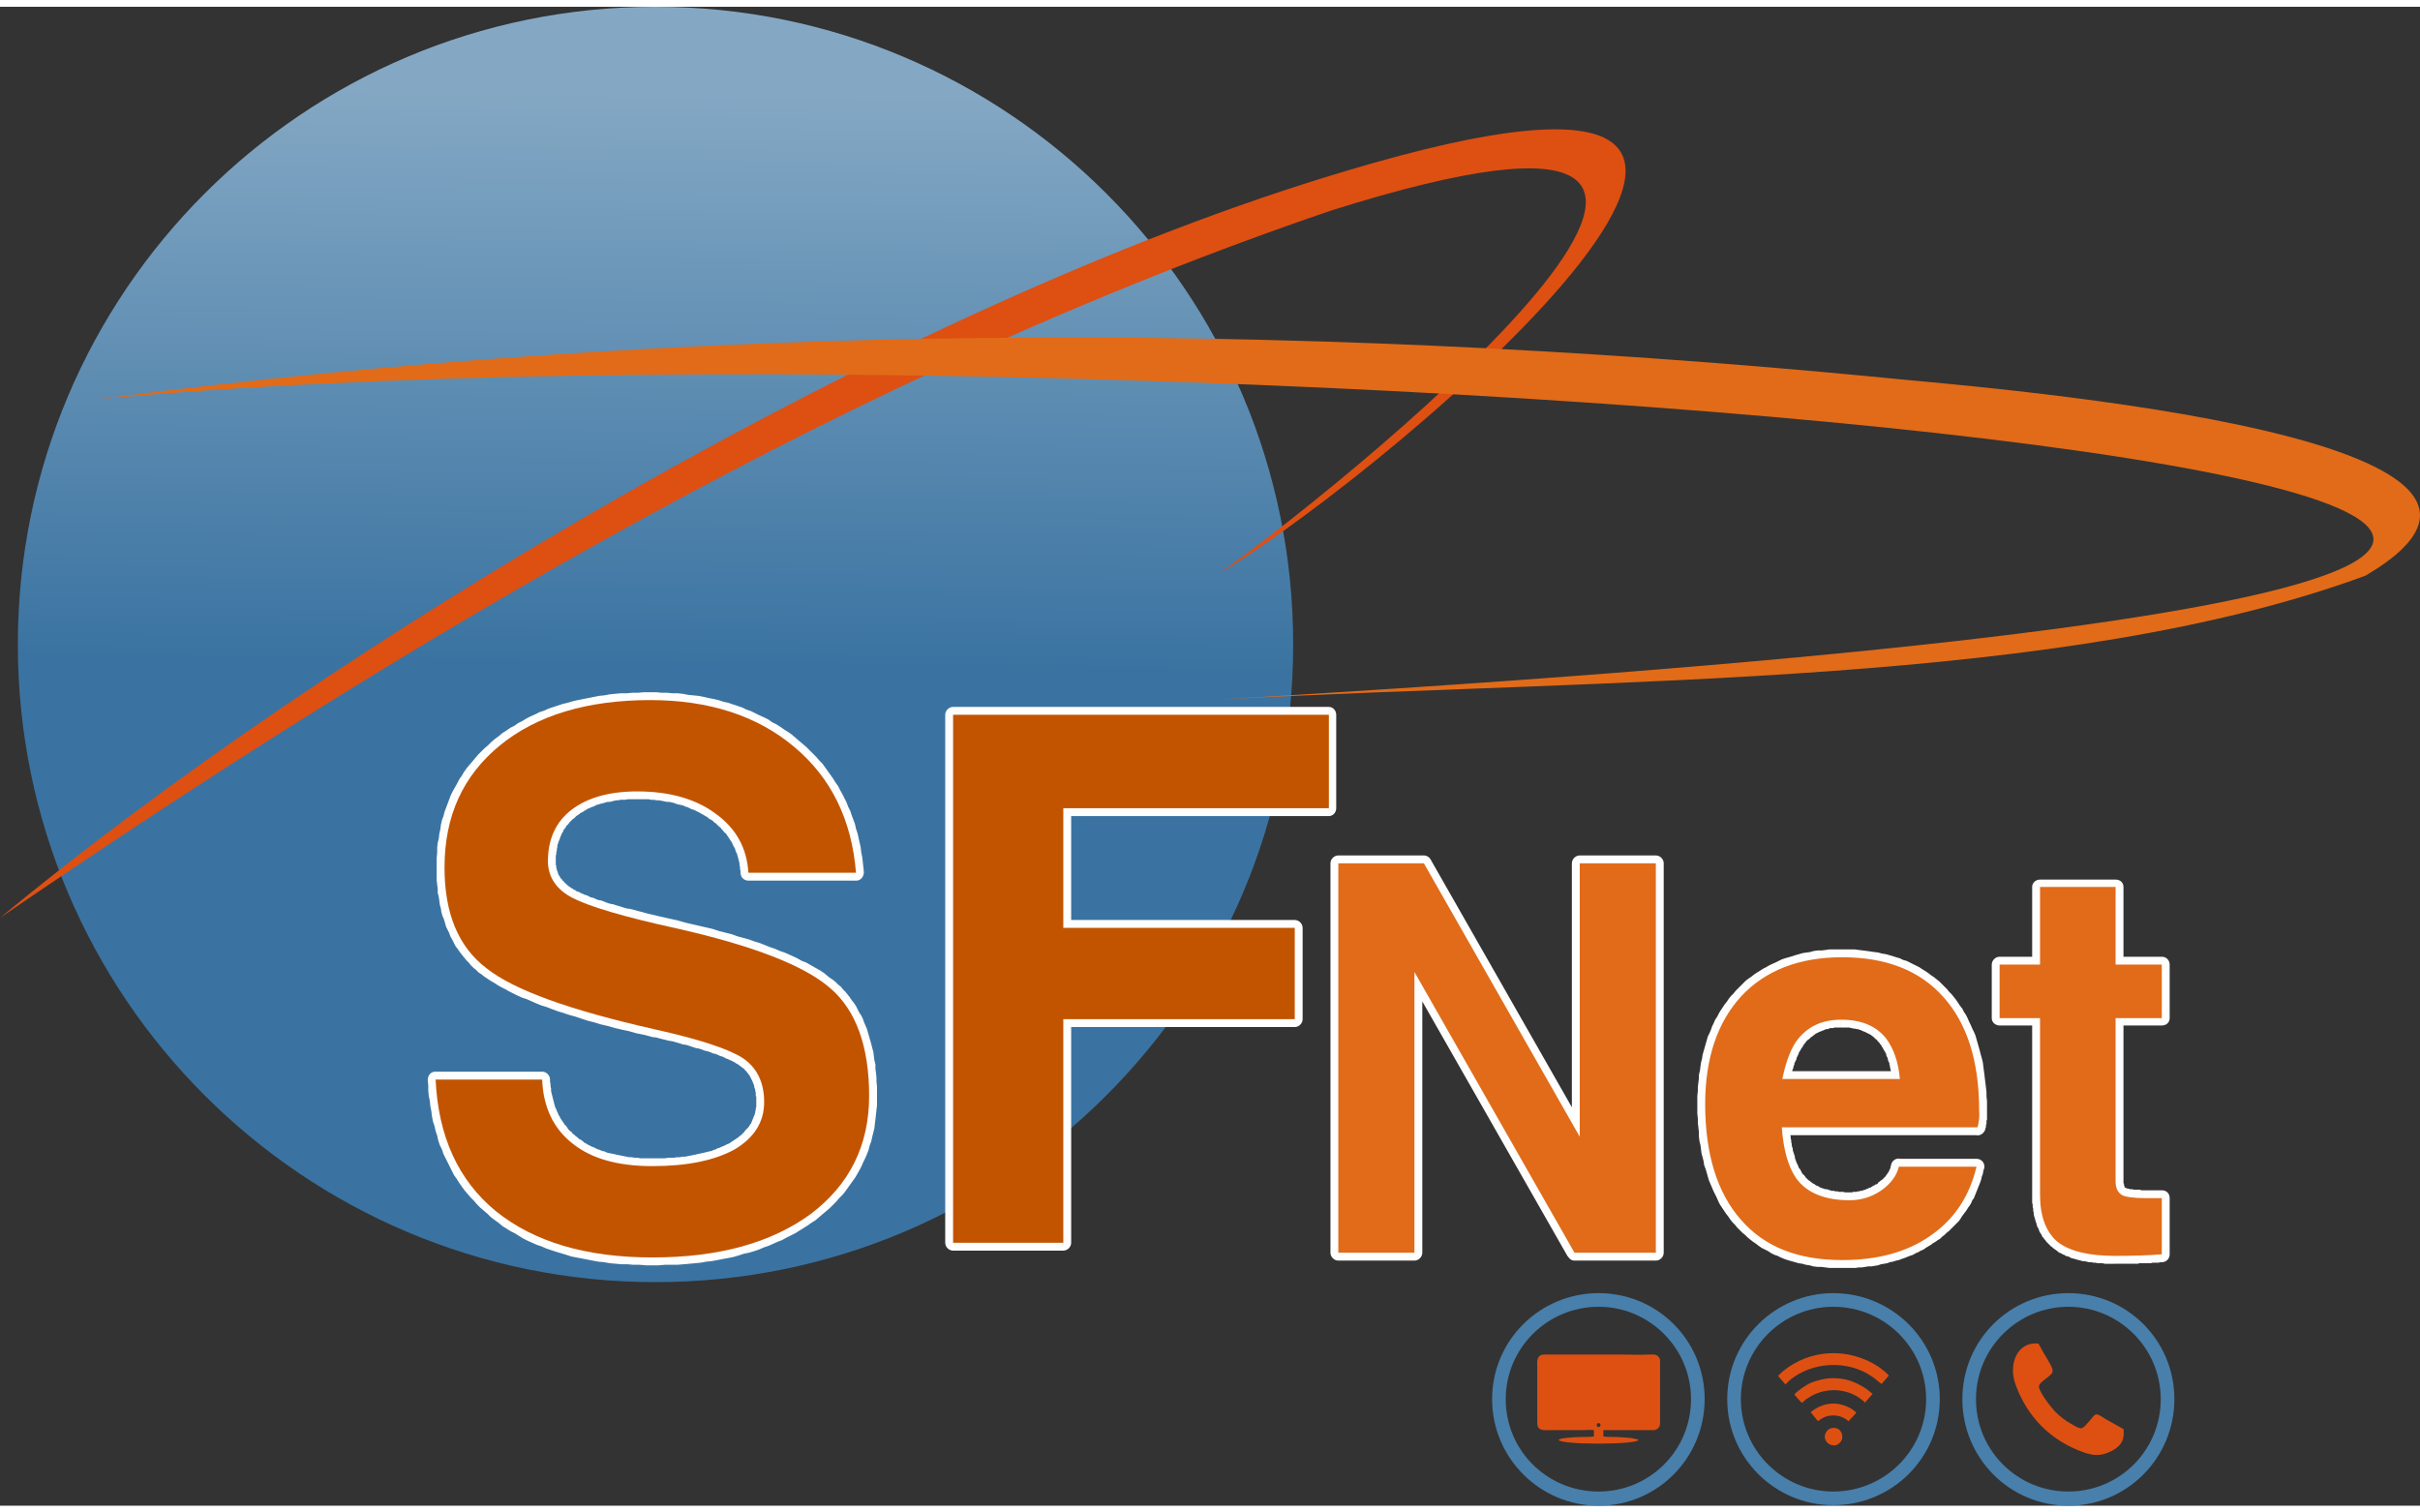 <?xml version="1.0" encoding="UTF-8"?>
<!DOCTYPE svg PUBLIC "-//W3C//DTD SVG 1.1//EN" "http://www.w3.org/Graphics/SVG/1.1/DTD/svg11.dtd">
<!-- Creator: CorelDRAW 2019 (64 Bit Versão de avaliação) -->
<svg xmlns="http://www.w3.org/2000/svg" xml:space="preserve" width="80px" height="50px" version="1.1" style="shape-rendering:geometricPrecision; text-rendering:geometricPrecision; image-rendering:optimizeQuality; fill-rule:evenodd; clip-rule:evenodd"
viewBox="0 0 46.11 28.56"
 xmlns:xlink="http://www.w3.org/1999/xlink">
 <rect x="0" y="0" width="46.11" height="28.56" fill="#333333" stroke="none"/>
 <defs>
  <style type="text/css">
   <![CDATA[
    .fil4 {fill:#DE4F12}
    .fil7 {fill:#DE5012}
    .fil5 {fill:#E16B18}
    .fil1 {fill:#FEFEFE;fill-rule:nonzero}
    .fil6 {fill:#487FAB;fill-rule:nonzero}
    .fil2 {fill:#C25400;fill-rule:nonzero}
    .fil3 {fill:#E16B18;fill-rule:nonzero}
    .fil0 {fill:url(#id0)}
   ]]>
  </style>
  <linearGradient id="id0" gradientUnits="userSpaceOnUse" x1="13.57" y1="12.54" x2="13.7" y2="1.59">
   <stop offset="0" style="stop-opacity:1; stop-color:#3A73A1"/>
   <stop offset="1" style="stop-opacity:1; stop-color:#84A8C4"/>
  </linearGradient>
 </defs>
 <g id="Camada_x0020_1">
  <g id="_1923360487792">
   <path class="fil0" d="M12.49 0c6.71,0 12.15,5.44 12.15,12.15 0,6.71 -5.44,12.15 -12.15,12.15 -6.71,0 -12.15,-5.44 -12.15,-12.15 0,-6.71 5.44,-12.15 12.15,-12.15z"/>
   <g>
    <path class="fil1" d="M14.26 16.5l0 0 0 0 0 0 -0.15 0.01 0.15 -0.01zm0 0.15c-0.08,0 -0.15,-0.06 -0.15,-0.15 0,-0.08 0.07,-0.15 0.15,-0.15l0 0.3zm-0.71 -1.16l0.17 -0.24 0 0 0.04 0.03 0.04 0.03 0.03 0.03 0.04 0.03 0.03 0.03 0.04 0.03 0.03 0.03 0.03 0.04 0.03 0.03 0.03 0.03 0.03 0.04 0.02 0.04 0.03 0.03 0.02 0.04 0.03 0.04 0.02 0.04 0.02 0.04 0.02 0.04 0.02 0.04 0.02 0.04 0.01 0.04 0.02 0.04 0.01 0.05 0.02 0.04 0.01 0.05 0.01 0.04 0.01 0.05 0.01 0.04 0.01 0.05 0 0.05 0.01 0.04 0 0.05 -0.3 0.02 0 -0.04 -0.01 -0.04 0 -0.04 -0.01 -0.04 0 -0.03 -0.01 -0.04 -0.01 -0.04 -0.01 -0.04 -0.01 -0.03 -0.01 -0.04 -0.02 -0.03 -0.01 -0.04 -0.01 -0.03 -0.02 -0.03 -0.02 -0.04 -0.01 -0.03 -0.02 -0.03 -0.02 -0.03 -0.02 -0.03 -0.02 -0.03 -0.02 -0.03 -0.02 -0.03 -0.03 -0.02 -0.02 -0.03 -0.03 -0.03 -0.02 -0.03 -0.03 -0.02 -0.03 -0.03 -0.03 -0.03 -0.03 -0.02 -0.03 -0.03 -0.03 -0.02 0 0zm0 0c-0.07,-0.05 -0.09,-0.14 -0.04,-0.21 0.05,-0.07 0.15,-0.08 0.21,-0.03l-0.17 0.24zm-1.41 -0.39l0 -0.3 0 0 0.06 0 0.06 0 0.06 0 0.05 0.01 0.06 0 0.06 0 0.05 0.01 0.06 0.01 0.05 0 0.06 0.01 0.05 0.01 0.05 0.01 0.05 0.01 0.05 0.01 0.06 0.02 0.04 0.01 0.05 0.01 0.05 0.02 0.05 0.02 0.05 0.01 0.04 0.02 0.05 0.02 0.05 0.02 0.04 0.02 0.04 0.02 0.05 0.02 0.04 0.03 0.04 0.02 0.04 0.03 0.04 0.02 0.04 0.03 0.04 0.03 -0.17 0.24 -0.04 -0.02 -0.03 -0.03 -0.04 -0.02 -0.03 -0.02 -0.04 -0.02 -0.03 -0.02 -0.04 -0.02 -0.04 -0.02 -0.04 -0.02 -0.04 -0.01 -0.04 -0.02 -0.04 -0.02 -0.04 -0.01 -0.04 -0.02 -0.04 -0.01 -0.05 -0.01 -0.04 -0.01 -0.05 -0.02 -0.04 -0.01 -0.05 -0.01 -0.04 0 -0.05 -0.01 -0.05 -0.01 -0.05 -0.01 -0.05 0 -0.05 -0.01 -0.05 0 -0.05 -0.01 -0.06 0 -0.05 0 -0.05 0 -0.06 0 0 0zm-1.16 0.32l-0.18 -0.24 0 0 0.03 -0.02 0.03 -0.02 0.04 -0.03 0.03 -0.02 0.03 -0.02 0.04 -0.02 0.03 -0.02 0.04 -0.02 0.04 -0.02 0.04 -0.01 0.03 -0.02 0.04 -0.01 0.04 -0.02 0.05 -0.01 0.04 -0.02 0.04 -0.01 0.04 -0.01 0.04 -0.01 0.05 -0.01 0.04 -0.01 0.05 -0.01 0.04 -0.01 0.05 0 0.04 -0.01 0.05 0 0.05 -0.01 0.05 0 0.05 -0.01 0.05 0 0.05 0 0.05 0 0.05 0 0 0.3 -0.05 0 -0.04 0 -0.05 0 -0.04 0 -0.05 0.01 -0.04 0 -0.05 0 -0.04 0.01 -0.04 0 -0.04 0.01 -0.04 0.01 -0.04 0.01 -0.04 0 -0.04 0.01 -0.03 0.01 -0.04 0.01 -0.04 0.01 -0.03 0.01 -0.04 0.01 -0.03 0.02 -0.03 0.01 -0.03 0.01 -0.04 0.02 -0.03 0.01 -0.03 0.02 -0.02 0.01 -0.03 0.02 -0.03 0.02 -0.03 0.01 -0.02 0.02 -0.03 0.02 -0.03 0.02 0 0zm0 0c-0.06,0.05 -0.16,0.04 -0.21,-0.03 -0.05,-0.06 -0.04,-0.16 0.03,-0.21l0.18 0.24zm-0.39 0.86l-0.3 0 0 0 0 -0.04 0 -0.04 0.01 -0.04 0 -0.04 0 -0.05 0.01 -0.04 0.01 -0.04 0 -0.03 0.01 -0.04 0.01 -0.04 0.01 -0.04 0.01 -0.04 0.01 -0.03 0.02 -0.04 0.01 -0.04 0.02 -0.03 0.01 -0.04 0.02 -0.03 0.02 -0.03 0.02 -0.04 0.02 -0.03 0.02 -0.03 0.02 -0.03 0.03 -0.03 0.02 -0.03 0.03 -0.03 0.02 -0.03 0.03 -0.02 0.03 -0.03 0.03 -0.03 0.03 -0.02 0.03 -0.03 0.18 0.24 -0.02 0.02 -0.02 0.02 -0.03 0.02 -0.02 0.02 -0.02 0.02 -0.02 0.02 -0.02 0.03 -0.02 0.02 -0.02 0.02 -0.01 0.02 -0.02 0.03 -0.02 0.02 -0.01 0.03 -0.01 0.02 -0.02 0.03 -0.01 0.03 -0.01 0.02 -0.01 0.03 -0.01 0.03 -0.01 0.02 -0.01 0.03 -0.01 0.03 -0.01 0.03 0 0.03 -0.01 0.04 0 0.03 -0.01 0.03 0 0.03 -0.01 0.04 0 0.03 0 0.04 0 0.03 0 0zm0.39 0.57l-0.14 0.26 0 0 -0.03 -0.02 -0.03 -0.01 -0.03 -0.02 -0.03 -0.02 -0.03 -0.02 -0.03 -0.02 -0.02 -0.02 -0.03 -0.02 -0.03 -0.02 -0.02 -0.03 -0.02 -0.02 -0.03 -0.02 -0.02 -0.03 -0.02 -0.02 -0.02 -0.03 -0.02 -0.02 -0.01 -0.03 -0.02 -0.03 -0.01 -0.03 -0.02 -0.02 -0.01 -0.03 -0.01 -0.03 -0.01 -0.03 -0.01 -0.03 -0.01 -0.03 -0.01 -0.04 -0.01 -0.03 0 -0.03 0 -0.03 -0.01 -0.03 0 -0.04 0 -0.03 0.3 0 0 0.02 0 0.03 0 0.02 0.01 0.02 0 0.02 0 0.02 0.01 0.02 0 0.02 0.01 0.02 0.01 0.02 0 0.02 0.01 0.02 0.01 0.02 0.01 0.01 0.01 0.02 0.01 0.02 0.01 0.01 0.02 0.02 0.01 0.02 0.02 0.01 0.01 0.02 0.02 0.02 0.02 0.01 0.01 0.02 0.02 0.01 0.02 0.02 0.02 0.01 0.02 0.02 0.03 0.01 0.02 0.02 0.03 0.01 0.02 0.02 0 0zm0 0c0.08,0.03 0.1,0.12 0.07,0.2 -0.04,0.07 -0.13,0.1 -0.21,0.06l0.14 -0.26zm1.94 0.56l-0.06 0.3 0 0 -0.1 -0.02 -0.09 -0.02 -0.09 -0.03 -0.09 -0.02 -0.08 -0.02 -0.09 -0.02 -0.08 -0.02 -0.08 -0.02 -0.08 -0.02 -0.07 -0.02 -0.07 -0.02 -0.08 -0.01 -0.06 -0.02 -0.07 -0.02 -0.07 -0.02 -0.06 -0.02 -0.07 -0.02 -0.05 -0.02 -0.06 -0.01 -0.06 -0.02 -0.05 -0.02 -0.05 -0.02 -0.05 -0.01 -0.05 -0.02 -0.05 -0.02 -0.04 -0.02 -0.04 -0.01 -0.04 -0.02 -0.04 -0.02 -0.04 -0.01 -0.03 -0.02 -0.04 -0.02 0.14 -0.26 0.03 0.01 0.03 0.01 0.03 0.02 0.03 0.01 0.04 0.02 0.04 0.01 0.04 0.02 0.04 0.02 0.05 0.01 0.04 0.02 0.05 0.02 0.06 0.01 0.05 0.02 0.05 0.02 0.06 0.02 0.06 0.01 0.06 0.02 0.07 0.02 0.06 0.02 0.07 0.02 0.07 0.01 0.08 0.02 0.07 0.02 0.08 0.02 0.07 0.02 0.08 0.02 0.09 0.02 0.08 0.02 0.09 0.02 0.09 0.02 0.09 0.02 0.09 0.02 0 0zm0 0c0.08,0.02 0.13,0.1 0.12,0.18 -0.02,0.08 -0.1,0.13 -0.18,0.12l0.06 -0.3zm3 1.17l-0.2 0.23 0 0 -0.04 -0.04 -0.05 -0.03 -0.05 -0.04 -0.05 -0.04 -0.06 -0.03 -0.05 -0.04 -0.07 -0.04 -0.06 -0.03 -0.07 -0.04 -0.07 -0.04 -0.07 -0.03 -0.08 -0.04 -0.08 -0.03 -0.08 -0.04 -0.09 -0.03 -0.08 -0.04 -0.1 -0.03 -0.09 -0.04 -0.1 -0.03 -0.1 -0.04 -0.1 -0.03 -0.11 -0.03 -0.11 -0.04 -0.11 -0.03 -0.11 -0.03 -0.12 -0.03 -0.12 -0.04 -0.12 -0.03 -0.13 -0.03 -0.13 -0.03 -0.13 -0.03 -0.13 -0.03 0.06 -0.3 0.14 0.04 0.13 0.03 0.13 0.03 0.13 0.03 0.13 0.03 0.12 0.04 0.12 0.03 0.12 0.03 0.11 0.04 0.11 0.03 0.11 0.03 0.11 0.04 0.1 0.03 0.1 0.04 0.1 0.04 0.09 0.03 0.09 0.04 0.09 0.03 0.09 0.04 0.09 0.04 0.08 0.04 0.07 0.04 0.08 0.03 0.07 0.04 0.07 0.04 0.07 0.04 0.07 0.04 0.06 0.04 0.06 0.05 0.05 0.04 0.06 0.04 0.05 0.04 0 0zm0 0c0.06,0.06 0.07,0.15 0.01,0.22 -0.05,0.06 -0.14,0.06 -0.21,0.01l0.2 -0.23zm0.79 2.17l-0.3 0 0 0 0 -0.09 0 -0.08 0 -0.08 -0.01 -0.08 -0.01 -0.08 0 -0.08 -0.01 -0.07 -0.01 -0.08 -0.01 -0.07 -0.02 -0.07 -0.01 -0.07 -0.02 -0.07 -0.02 -0.06 -0.01 -0.07 -0.02 -0.06 -0.02 -0.06 -0.03 -0.06 -0.02 -0.06 -0.03 -0.05 -0.02 -0.06 -0.03 -0.05 -0.03 -0.05 -0.03 -0.05 -0.03 -0.05 -0.03 -0.05 -0.04 -0.05 -0.03 -0.04 -0.04 -0.04 -0.04 -0.04 -0.03 -0.04 -0.04 -0.04 -0.05 -0.04 0.2 -0.23 0.05 0.05 0.05 0.04 0.04 0.05 0.05 0.05 0.04 0.05 0.04 0.05 0.04 0.06 0.04 0.05 0.04 0.06 0.03 0.06 0.03 0.06 0.04 0.06 0.03 0.06 0.02 0.06 0.03 0.07 0.03 0.07 0.02 0.07 0.02 0.07 0.02 0.07 0.02 0.07 0.02 0.08 0.02 0.07 0.01 0.08 0.01 0.08 0.02 0.08 0 0.08 0.01 0.08 0.01 0.09 0 0.08 0.01 0.09 0 0.09 0 0.09 0 0zm-1.17 2.37l-0.18 -0.25 0 0 0.06 -0.05 0.07 -0.05 0.06 -0.05 0.06 -0.05 0.05 -0.06 0.06 -0.05 0.05 -0.06 0.05 -0.05 0.05 -0.06 0.04 -0.06 0.05 -0.06 0.04 -0.06 0.04 -0.07 0.04 -0.06 0.03 -0.06 0.04 -0.07 0.03 -0.07 0.03 -0.06 0.03 -0.07 0.02 -0.07 0.03 -0.07 0.02 -0.08 0.02 -0.07 0.02 -0.07 0.01 -0.08 0.01 -0.08 0.02 -0.07 0 -0.08 0.01 -0.09 0.01 -0.08 0 -0.08 0 -0.08 0.3 0 0 0.09 0 0.09 -0.01 0.09 -0.01 0.09 -0.01 0.09 -0.01 0.08 -0.01 0.09 -0.02 0.08 -0.02 0.08 -0.02 0.09 -0.03 0.08 -0.02 0.08 -0.03 0.08 -0.03 0.07 -0.04 0.08 -0.03 0.07 -0.04 0.08 -0.04 0.07 -0.04 0.07 -0.05 0.07 -0.05 0.07 -0.05 0.07 -0.05 0.07 -0.05 0.06 -0.06 0.06 -0.06 0.07 -0.06 0.06 -0.06 0.06 -0.07 0.06 -0.06 0.05 -0.07 0.06 -0.07 0.06 0 0zm0 0c-0.07,0.04 -0.17,0.03 -0.21,-0.04 -0.05,-0.06 -0.04,-0.16 0.03,-0.21l0.18 0.25zm-3.11 0.86l0 -0.3 0 0 0.12 0 0.11 0 0.11 -0.01 0.11 0 0.11 -0.01 0.11 -0.01 0.11 -0.01 0.1 -0.01 0.11 -0.02 0.1 -0.01 0.1 -0.02 0.1 -0.02 0.09 -0.02 0.1 -0.02 0.09 -0.02 0.1 -0.03 0.09 -0.02 0.08 -0.03 0.09 -0.03 0.09 -0.03 0.08 -0.03 0.08 -0.03 0.09 -0.04 0.07 -0.04 0.08 -0.03 0.08 -0.04 0.07 -0.05 0.08 -0.04 0.07 -0.04 0.07 -0.05 0.07 -0.05 0.07 -0.05 0.18 0.25 -0.08 0.05 -0.07 0.05 -0.08 0.05 -0.08 0.05 -0.08 0.05 -0.08 0.04 -0.08 0.04 -0.09 0.05 -0.08 0.03 -0.09 0.04 -0.09 0.04 -0.09 0.03 -0.09 0.04 -0.09 0.03 -0.1 0.03 -0.1 0.02 -0.09 0.03 -0.1 0.03 -0.1 0.02 -0.11 0.02 -0.1 0.02 -0.11 0.02 -0.1 0.01 -0.11 0.02 -0.11 0.01 -0.11 0.01 -0.11 0.01 -0.12 0.01 -0.11 0 -0.12 0 -0.12 0.01 -0.12 0 0 0zm-3.08 -0.92l0.19 -0.23 0 0 0.07 0.05 0.07 0.05 0.06 0.05 0.07 0.05 0.07 0.04 0.08 0.05 0.07 0.04 0.08 0.04 0.07 0.04 0.08 0.03 0.08 0.04 0.09 0.03 0.08 0.04 0.09 0.03 0.08 0.03 0.09 0.02 0.09 0.03 0.1 0.02 0.09 0.03 0.1 0.02 0.09 0.02 0.1 0.01 0.11 0.02 0.1 0.01 0.1 0.02 0.11 0.01 0.11 0.01 0.11 0 0.11 0.01 0.11 0.01 0.11 0 0.12 0 0 0.3 -0.12 0 -0.12 -0.01 -0.12 0 -0.11 -0.01 -0.12 0 -0.11 -0.01 -0.11 -0.01 -0.11 -0.02 -0.11 -0.01 -0.11 -0.02 -0.1 -0.02 -0.1 -0.02 -0.11 -0.02 -0.1 -0.02 -0.09 -0.03 -0.1 -0.03 -0.1 -0.03 -0.09 -0.03 -0.09 -0.03 -0.09 -0.04 -0.09 -0.03 -0.09 -0.04 -0.09 -0.04 -0.08 -0.04 -0.08 -0.05 -0.08 -0.05 -0.08 -0.04 -0.08 -0.05 -0.08 -0.05 -0.07 -0.06 -0.07 -0.05 -0.08 -0.06 0 0zm0 0c-0.06,-0.05 -0.07,-0.15 -0.02,-0.21 0.06,-0.06 0.15,-0.07 0.21,-0.02l-0.19 0.23zm-1.05 -2.77l0 0.3 0.15 -0.16 0.01 0.1 0 0.1 0.01 0.09 0.01 0.09 0.02 0.1 0.01 0.09 0.02 0.08 0.02 0.09 0.02 0.09 0.02 0.08 0.02 0.08 0.03 0.09 0.03 0.08 0.03 0.07 0.03 0.08 0.03 0.08 0.04 0.07 0.03 0.07 0.04 0.07 0.04 0.07 0.04 0.07 0.05 0.07 0.04 0.06 0.05 0.07 0.05 0.06 0.05 0.06 0.06 0.06 0.05 0.06 0.06 0.06 0.06 0.05 0.06 0.06 0.06 0.05 -0.19 0.23 -0.06 -0.06 -0.07 -0.06 -0.07 -0.06 -0.06 -0.06 -0.06 -0.07 -0.06 -0.06 -0.06 -0.07 -0.06 -0.07 -0.05 -0.07 -0.05 -0.07 -0.05 -0.08 -0.05 -0.07 -0.04 -0.08 -0.04 -0.08 -0.04 -0.08 -0.04 -0.08 -0.04 -0.08 -0.03 -0.09 -0.04 -0.08 -0.03 -0.09 -0.02 -0.09 -0.03 -0.09 -0.02 -0.09 -0.03 -0.09 -0.02 -0.1 -0.01 -0.09 -0.02 -0.1 -0.01 -0.1 -0.02 -0.1 -0.01 -0.1 0 -0.1 -0.01 -0.1 0.15 -0.16zm-0.15 0.16c0,-0.09 0.06,-0.16 0.14,-0.16 0.09,0 0.16,0.06 0.16,0.14l-0.3 0.02zm0.15 -0.01l0 0 0 0 0 0 0 -0.15 0 0.15zm-0.15 0.01c0,-0.09 0.06,-0.16 0.14,-0.16 0.09,0 0.16,0.06 0.16,0.14l-0.3 0.02zm2.18 0.14l-2.03 0 0 -0.3 2.03 0 0.15 0.14 -0.15 0.16zm0 -0.3c0.08,0 0.15,0.07 0.15,0.15 0,0.08 -0.07,0.15 -0.15,0.15l0 -0.3zm0 0.15l0 0 0 0 0 0 0.15 -0.01 -0.15 0.01zm0 -0.15c0.08,0 0.15,0.07 0.15,0.15 0,0.08 -0.07,0.15 -0.15,0.15l0 -0.3zm0.67 1.25l-0.18 0.24 0 0 -0.04 -0.03 -0.03 -0.03 -0.04 -0.03 -0.03 -0.03 -0.04 -0.04 -0.03 -0.03 -0.03 -0.03 -0.03 -0.04 -0.03 -0.04 -0.02 -0.03 -0.03 -0.04 -0.02 -0.04 -0.03 -0.04 -0.02 -0.04 -0.02 -0.04 -0.02 -0.04 -0.02 -0.05 -0.02 -0.04 -0.02 -0.04 -0.01 -0.05 -0.02 -0.04 -0.01 -0.05 -0.02 -0.05 -0.01 -0.04 -0.01 -0.05 -0.01 -0.05 0 -0.05 -0.01 -0.05 -0.01 -0.05 0 -0.05 -0.01 -0.05 0 -0.06 0.3 -0.01 0 0.05 0.01 0.05 0 0.04 0.01 0.04 0 0.05 0.01 0.04 0.01 0.04 0.01 0.04 0.01 0.04 0.01 0.04 0.01 0.04 0.01 0.04 0.01 0.03 0.02 0.04 0.01 0.03 0.02 0.04 0.01 0.03 0.02 0.03 0.02 0.04 0.02 0.03 0.02 0.03 0.02 0.03 0.02 0.03 0.03 0.03 0.02 0.03 0.02 0.03 0.03 0.03 0.03 0.02 0.02 0.03 0.03 0.02 0.03 0.03 0.03 0.02 0 0zm0 0c0.07,0.06 0.08,0.15 0.03,0.21 -0.05,0.07 -0.15,0.08 -0.21,0.03l0.18 -0.24zm1.43 0.4l0 0.3 0 0 -0.06 0 -0.06 0 -0.06 0 -0.06 -0.01 -0.06 0 -0.06 0 -0.06 -0.01 -0.06 -0.01 -0.05 0 -0.06 -0.01 -0.06 -0.01 -0.05 -0.01 -0.05 -0.01 -0.06 -0.02 -0.05 -0.01 -0.05 -0.01 -0.05 -0.02 -0.05 -0.01 -0.04 -0.02 -0.05 -0.02 -0.05 -0.01 -0.05 -0.02 -0.04 -0.02 -0.05 -0.03 -0.04 -0.02 -0.04 -0.02 -0.05 -0.02 -0.04 -0.03 -0.04 -0.03 -0.04 -0.02 -0.03 -0.03 -0.04 -0.03 0.18 -0.24 0.03 0.03 0.04 0.02 0.03 0.02 0.03 0.03 0.04 0.02 0.03 0.02 0.04 0.02 0.04 0.02 0.03 0.01 0.04 0.02 0.04 0.02 0.04 0.01 0.04 0.02 0.05 0.01 0.04 0.02 0.04 0.01 0.05 0.01 0.05 0.01 0.04 0.01 0.05 0.01 0.05 0.01 0.05 0.01 0.05 0.01 0.05 0.01 0.05 0 0.05 0.01 0.06 0 0.05 0.01 0.06 0 0.06 0 0.05 0 0.06 0 0 0zm1.49 -0.3l0.15 0.26 0 0 -0.04 0.02 -0.04 0.02 -0.04 0.02 -0.04 0.02 -0.04 0.02 -0.04 0.02 -0.05 0.01 -0.04 0.02 -0.05 0.02 -0.04 0.01 -0.05 0.02 -0.05 0.01 -0.05 0.01 -0.05 0.01 -0.04 0.02 -0.06 0.01 -0.05 0.01 -0.05 0.01 -0.05 0.01 -0.06 0 -0.05 0.01 -0.06 0.01 -0.05 0 -0.06 0.01 -0.06 0.01 -0.06 0 -0.06 0 -0.06 0.01 -0.06 0 -0.06 0 -0.06 0 -0.07 0 0 -0.3 0.06 0 0.06 0 0.06 0 0.06 0 0.06 -0.01 0.05 0 0.06 0 0.05 -0.01 0.06 0 0.05 -0.01 0.05 0 0.05 -0.01 0.05 -0.01 0.05 -0.01 0.05 -0.01 0.04 -0.01 0.05 -0.01 0.04 -0.01 0.05 -0.01 0.04 -0.01 0.04 -0.01 0.05 -0.01 0.04 -0.02 0.04 -0.01 0.03 -0.02 0.04 -0.01 0.04 -0.02 0.03 -0.01 0.04 -0.02 0.04 -0.02 0.03 -0.01 0.03 -0.02 0 0zm0.49 -0.77l0.3 0 0 0 0 0.04 0 0.04 -0.01 0.04 0 0.04 -0.01 0.04 0 0.03 -0.01 0.04 -0.01 0.04 -0.01 0.04 -0.02 0.03 -0.01 0.04 -0.01 0.03 -0.02 0.04 -0.02 0.03 -0.01 0.04 -0.02 0.03 -0.03 0.03 -0.02 0.03 -0.02 0.04 -0.03 0.03 -0.02 0.02 -0.03 0.03 -0.03 0.03 -0.03 0.03 -0.03 0.03 -0.03 0.02 -0.03 0.03 -0.03 0.02 -0.04 0.03 -0.03 0.02 -0.04 0.02 -0.04 0.03 -0.15 -0.26 0.03 -0.02 0.03 -0.02 0.03 -0.02 0.03 -0.02 0.03 -0.02 0.02 -0.02 0.03 -0.02 0.02 -0.02 0.02 -0.02 0.02 -0.02 0.02 -0.03 0.02 -0.02 0.02 -0.02 0.02 -0.02 0.02 -0.03 0.01 -0.02 0.02 -0.02 0.01 -0.03 0.01 -0.02 0.01 -0.03 0.01 -0.02 0.01 -0.03 0.01 -0.02 0.01 -0.03 0.01 -0.03 0 -0.02 0.01 -0.03 0 -0.03 0.01 -0.03 0 -0.03 0 -0.03 0 -0.03 0 0zm-0.34 -0.71l0.17 -0.25 -0.01 0 0.03 0.02 0.03 0.02 0.03 0.02 0.03 0.02 0.02 0.02 0.02 0.03 0.03 0.02 0.02 0.02 0.02 0.03 0.03 0.03 0.02 0.02 0.01 0.03 0.02 0.03 0.02 0.03 0.02 0.03 0.01 0.03 0.02 0.03 0.01 0.03 0.01 0.03 0.01 0.04 0.01 0.03 0.01 0.03 0.01 0.04 0.01 0.03 0.01 0.04 0 0.03 0.01 0.04 0 0.04 0.01 0.03 0 0.04 0 0.04 0 0.04 -0.3 0 0 -0.03 0 -0.04 0 -0.03 -0.01 -0.02 0 -0.03 0 -0.03 -0.01 -0.03 0 -0.03 -0.01 -0.02 -0.01 -0.03 0 -0.02 -0.01 -0.03 -0.01 -0.02 -0.01 -0.03 -0.01 -0.02 -0.01 -0.02 -0.01 -0.02 -0.01 -0.02 -0.01 -0.02 -0.01 -0.02 -0.02 -0.02 -0.01 -0.02 -0.02 -0.02 -0.01 -0.02 -0.02 -0.01 -0.01 -0.02 -0.02 -0.02 -0.02 -0.01 -0.02 -0.02 -0.02 -0.01 -0.02 -0.02 -0.02 -0.01 0 0zm0 0c-0.07,-0.05 -0.09,-0.14 -0.04,-0.21 0.04,-0.07 0.14,-0.09 0.2,-0.04l-0.16 0.25zm-1.64 -0.53l0.06 -0.3 0 0 0.08 0.02 0.08 0.02 0.08 0.02 0.07 0.02 0.08 0.01 0.07 0.02 0.07 0.02 0.07 0.02 0.07 0.01 0.06 0.02 0.07 0.02 0.06 0.02 0.06 0.02 0.06 0.01 0.05 0.02 0.06 0.02 0.05 0.02 0.05 0.01 0.05 0.02 0.05 0.02 0.05 0.02 0.04 0.02 0.05 0.01 0.04 0.02 0.04 0.02 0.04 0.02 0.03 0.01 0.04 0.02 0.03 0.02 0.04 0.02 0.03 0.02 0.03 0.02 -0.17 0.25 -0.02 -0.02 -0.03 -0.01 -0.02 -0.02 -0.03 -0.01 -0.03 -0.02 -0.03 -0.01 -0.04 -0.02 -0.03 -0.01 -0.04 -0.02 -0.04 -0.02 -0.04 -0.01 -0.04 -0.02 -0.05 -0.02 -0.05 -0.01 -0.04 -0.02 -0.06 -0.02 -0.05 -0.01 -0.05 -0.02 -0.06 -0.02 -0.06 -0.01 -0.06 -0.02 -0.06 -0.02 -0.06 -0.02 -0.07 -0.01 -0.06 -0.02 -0.07 -0.02 -0.07 -0.02 -0.07 -0.01 -0.08 -0.02 -0.08 -0.02 -0.07 -0.02 -0.08 -0.01 0 0zm0 0c-0.08,-0.02 -0.13,-0.1 -0.12,-0.18 0.02,-0.08 0.1,-0.13 0.18,-0.12l-0.06 0.3zm-3.25 -1.19l0.18 -0.24 0 0 0.05 0.04 0.05 0.04 0.05 0.03 0.06 0.04 0.06 0.03 0.07 0.04 0.06 0.04 0.08 0.03 0.07 0.04 0.08 0.04 0.08 0.03 0.08 0.04 0.09 0.03 0.09 0.04 0.09 0.04 0.1 0.03 0.1 0.04 0.1 0.03 0.11 0.04 0.11 0.03 0.11 0.04 0.12 0.03 0.11 0.04 0.13 0.03 0.12 0.04 0.13 0.03 0.13 0.03 0.13 0.04 0.14 0.03 0.14 0.04 0.15 0.03 0.14 0.03 -0.06 0.3 -0.15 -0.04 -0.15 -0.03 -0.14 -0.04 -0.14 -0.03 -0.13 -0.03 -0.14 -0.04 -0.13 -0.03 -0.13 -0.04 -0.12 -0.03 -0.12 -0.04 -0.12 -0.04 -0.11 -0.03 -0.12 -0.04 -0.1 -0.03 -0.11 -0.04 -0.1 -0.04 -0.1 -0.03 -0.1 -0.04 -0.09 -0.04 -0.09 -0.04 -0.09 -0.03 -0.09 -0.04 -0.08 -0.04 -0.08 -0.04 -0.07 -0.04 -0.08 -0.04 -0.07 -0.04 -0.06 -0.04 -0.07 -0.04 -0.06 -0.04 -0.06 -0.04 -0.05 -0.04 0 0zm0 0c-0.07,-0.05 -0.08,-0.14 -0.03,-0.21 0.05,-0.07 0.14,-0.08 0.21,-0.03l-0.18 0.24zm-0.86 -2.04l0.3 0 0 0 0 0.07 0 0.08 0 0.08 0.01 0.07 0 0.07 0.01 0.07 0.01 0.07 0.01 0.07 0.02 0.07 0.01 0.06 0.02 0.07 0.01 0.06 0.02 0.06 0.02 0.06 0.02 0.06 0.02 0.05 0.03 0.06 0.02 0.05 0.03 0.06 0.03 0.05 0.03 0.05 0.03 0.05 0.03 0.04 0.04 0.05 0.03 0.04 0.04 0.05 0.04 0.04 0.04 0.04 0.04 0.04 0.04 0.04 0.04 0.04 0.05 0.03 -0.18 0.24 -0.06 -0.04 -0.05 -0.05 -0.05 -0.04 -0.05 -0.05 -0.04 -0.05 -0.05 -0.05 -0.04 -0.05 -0.04 -0.05 -0.04 -0.05 -0.04 -0.06 -0.04 -0.05 -0.03 -0.06 -0.03 -0.06 -0.04 -0.07 -0.02 -0.06 -0.03 -0.06 -0.03 -0.06 -0.02 -0.07 -0.02 -0.07 -0.03 -0.07 -0.02 -0.07 -0.01 -0.07 -0.02 -0.07 -0.01 -0.08 -0.01 -0.07 -0.02 -0.08 0 -0.08 -0.01 -0.07 -0.01 -0.09 0 -0.08 0 -0.08 0 -0.08 0 0zm1.11 -2.45l0.19 0.24 0 0 -0.06 0.05 -0.06 0.05 -0.06 0.06 -0.06 0.05 -0.05 0.06 -0.05 0.05 -0.05 0.06 -0.05 0.06 -0.05 0.06 -0.04 0.06 -0.04 0.07 -0.04 0.06 -0.04 0.06 -0.04 0.07 -0.03 0.07 -0.03 0.07 -0.03 0.06 -0.03 0.07 -0.03 0.08 -0.02 0.07 -0.02 0.07 -0.03 0.08 -0.01 0.07 -0.02 0.08 -0.02 0.08 -0.01 0.08 -0.01 0.08 -0.01 0.08 0 0.09 -0.01 0.08 0 0.09 0 0.09 -0.3 0 0 -0.1 0 -0.09 0.01 -0.09 0 -0.1 0.01 -0.09 0.02 -0.08 0.01 -0.09 0.02 -0.09 0.01 -0.08 0.02 -0.09 0.03 -0.08 0.02 -0.08 0.03 -0.08 0.03 -0.08 0.03 -0.08 0.03 -0.08 0.04 -0.08 0.04 -0.07 0.04 -0.07 0.04 -0.08 0.05 -0.07 0.04 -0.07 0.05 -0.07 0.05 -0.06 0.06 -0.07 0.05 -0.06 0.06 -0.07 0.06 -0.06 0.06 -0.06 0.07 -0.06 0.06 -0.06 0.07 -0.06 0 0zm0 0c0.07,-0.05 0.16,-0.04 0.21,0.03 0.05,0.06 0.04,0.16 -0.02,0.21l-0.19 -0.24zm2.96 -0.89l0 0.3 0 0 -0.11 0 -0.11 0 -0.11 0.01 -0.1 0.01 -0.11 0 -0.1 0.01 -0.1 0.01 -0.1 0.01 -0.1 0.02 -0.09 0.01 -0.1 0.02 -0.09 0.02 -0.09 0.02 -0.09 0.02 -0.09 0.03 -0.09 0.02 -0.08 0.03 -0.09 0.03 -0.08 0.02 -0.08 0.04 -0.08 0.03 -0.08 0.03 -0.07 0.04 -0.08 0.04 -0.07 0.04 -0.08 0.04 -0.07 0.04 -0.07 0.05 -0.06 0.04 -0.07 0.05 -0.07 0.05 -0.06 0.05 -0.19 -0.24 0.07 -0.05 0.07 -0.06 0.08 -0.05 0.07 -0.05 0.08 -0.04 0.07 -0.05 0.08 -0.04 0.08 -0.05 0.08 -0.04 0.09 -0.04 0.08 -0.04 0.09 -0.03 0.09 -0.04 0.09 -0.03 0.09 -0.03 0.09 -0.03 0.09 -0.02 0.1 -0.03 0.09 -0.02 0.1 -0.02 0.1 -0.02 0.1 -0.02 0.1 -0.02 0.1 -0.01 0.11 -0.02 0.1 -0.01 0.11 -0.01 0.11 0 0.11 -0.01 0.11 0 0.11 -0.01 0.12 0 0 0zm2.84 0.93l-0.19 0.23 0 0 -0.07 -0.06 -0.06 -0.05 -0.07 -0.05 -0.07 -0.04 -0.07 -0.05 -0.07 -0.04 -0.07 -0.05 -0.07 -0.04 -0.07 -0.04 -0.08 -0.03 -0.07 -0.04 -0.08 -0.03 -0.08 -0.03 -0.08 -0.04 -0.08 -0.03 -0.08 -0.02 -0.08 -0.03 -0.09 -0.02 -0.08 -0.03 -0.09 -0.02 -0.09 -0.02 -0.09 -0.01 -0.09 -0.02 -0.09 -0.01 -0.09 -0.02 -0.1 -0.01 -0.09 -0.01 -0.1 0 -0.1 -0.01 -0.1 -0.01 -0.1 0 -0.1 0 0 -0.3 0.11 0 0.1 0.01 0.11 0 0.1 0.01 0.1 0 0.1 0.01 0.1 0.02 0.1 0.01 0.1 0.01 0.1 0.02 0.09 0.02 0.1 0.02 0.09 0.02 0.09 0.03 0.09 0.02 0.09 0.03 0.09 0.03 0.09 0.03 0.08 0.04 0.09 0.03 0.08 0.04 0.08 0.04 0.09 0.04 0.08 0.04 0.07 0.05 0.08 0.04 0.08 0.05 0.07 0.05 0.08 0.05 0.07 0.05 0.07 0.06 0.07 0.06 0 0zm0 0c0.06,0.05 0.07,0.14 0.02,0.21 -0.06,0.06 -0.15,0.07 -0.21,0.02l0.19 -0.23zm1.08 2.66l0 -0.3 -0.15 0.16 -0.01 -0.09 -0.01 -0.09 -0.01 -0.08 -0.01 -0.09 -0.02 -0.09 -0.02 -0.08 -0.01 -0.08 -0.03 -0.09 -0.02 -0.08 -0.02 -0.08 -0.03 -0.07 -0.02 -0.08 -0.03 -0.08 -0.03 -0.07 -0.04 -0.08 -0.03 -0.07 -0.03 -0.07 -0.04 -0.07 -0.04 -0.07 -0.04 -0.06 -0.05 -0.07 -0.04 -0.07 -0.05 -0.06 -0.04 -0.06 -0.05 -0.06 -0.06 -0.06 -0.05 -0.06 -0.05 -0.06 -0.06 -0.06 -0.06 -0.05 -0.06 -0.06 -0.06 -0.05 0.19 -0.23 0.07 0.06 0.06 0.05 0.07 0.07 0.06 0.06 0.06 0.06 0.06 0.07 0.06 0.06 0.05 0.07 0.05 0.07 0.05 0.07 0.05 0.07 0.05 0.08 0.05 0.07 0.04 0.08 0.04 0.07 0.04 0.08 0.04 0.08 0.03 0.08 0.04 0.08 0.03 0.09 0.03 0.08 0.03 0.08 0.02 0.09 0.03 0.09 0.02 0.09 0.02 0.09 0.02 0.09 0.01 0.09 0.02 0.1 0.01 0.09 0.01 0.09 0.01 0.1 -0.15 0.16zm0.15 -0.16c0,0.08 -0.06,0.16 -0.14,0.16 -0.08,0.01 -0.16,-0.05 -0.16,-0.14l0.3 -0.02zm-0.15 0.01l0 0 0 0 0 0 0 0.15 0 -0.15zm0.15 -0.01c0,0.08 -0.06,0.16 -0.14,0.16 -0.08,0.01 -0.16,-0.05 -0.16,-0.14l0.3 -0.02zm-2.2 -0.14l2.05 0 0 0.3 -2.05 0 -0.15 -0.14 0.15 -0.16zm0 0.3c-0.08,0 -0.15,-0.06 -0.15,-0.15 0,-0.08 0.07,-0.15 0.15,-0.15l0 0.3zm4.05 -3.16l0 10.06 -0.3 0 0 -10.06 0.15 -0.15 0.15 0.15zm-0.3 0c0,-0.08 0.07,-0.15 0.15,-0.15 0.08,0 0.15,0.07 0.15,0.15l-0.3 0zm0.15 0l0 0 0 0 0 0 0 -0.15 0 0.15zm-0.15 0c0,-0.08 0.07,-0.15 0.15,-0.15 0.08,0 0.15,0.07 0.15,0.15l-0.3 0zm7.31 0.15l-7.16 0 0 -0.3 7.16 0 0.14 0.15 -0.14 0.15zm0 -0.3c0.08,0 0.14,0.07 0.14,0.15 0,0.08 -0.06,0.15 -0.14,0.15l0 -0.3zm0 0.15l0 0 0 0 0 0 0.14 0 -0.14 0zm0 -0.15c0.08,0 0.14,0.07 0.14,0.15 0,0.08 -0.06,0.15 -0.14,0.15l0 -0.3zm-0.15 1.04l0 -0.89 0.29 0 0 0.89 0 0 -0.29 0zm0.29 0c0,0.08 -0.06,0.15 -0.14,0.15 -0.09,0 -0.15,-0.07 -0.15,-0.15l0.29 0zm-0.29 0.89l0 -0.89 0.29 0 0 0.89 -0.14 0.15 -0.15 -0.15zm0.29 0c0,0.08 -0.06,0.15 -0.14,0.15 -0.09,0 -0.15,-0.07 -0.15,-0.15l0.29 0zm-0.14 0l0 0 0 0 0 0 0 0.15 0 -0.15zm0.14 0c0,0.08 -0.06,0.15 -0.14,0.15 -0.09,0 -0.15,-0.07 -0.15,-0.15l0.29 0zm-5.2 -0.15l5.06 0 0 0.3 -5.06 0 -0.15 -0.15 0.15 -0.15zm0 0.3c-0.08,0 -0.15,-0.07 -0.15,-0.15 0,-0.08 0.07,-0.15 0.15,-0.15l0 0.3zm0 -0.15l0 0 0 0 0 0 0.15 0 -0.15 0zm0 0.15c-0.08,0 -0.15,-0.07 -0.15,-0.15 0,-0.08 0.07,-0.15 0.15,-0.15l0 0.3zm-0.15 2.13l0 -2.28 0.3 0 0 2.28 -0.15 0.15 -0.15 -0.15zm0.3 0c0,0.09 -0.07,0.15 -0.15,0.15 -0.08,0 -0.15,-0.06 -0.15,-0.15l0.3 0zm-0.15 0l0 0 0 0 0 0 0 -0.15 0 0.15zm0.15 0c0,0.09 -0.07,0.15 -0.15,0.15 -0.08,0 -0.15,-0.06 -0.15,-0.15l0.3 0zm4.26 0.15l-4.41 0 0 -0.3 4.41 0 0.15 0.15 -0.15 0.15zm0 -0.3c0.08,0 0.15,0.07 0.15,0.15 0,0.09 -0.07,0.15 -0.15,0.15l0 -0.3zm-0.15 1.02l0 -0.87 0.3 0 0 0.87 0 0 -0.3 0zm0.3 0c0,0.08 -0.07,0.15 -0.15,0.15 -0.08,0 -0.15,-0.07 -0.15,-0.15l0.3 0zm-0.3 0.87l0 -0.87 0.3 0 0 0.87 -0.15 0.15 -0.15 -0.15zm0.3 0c0,0.08 -0.07,0.15 -0.15,0.15 -0.08,0 -0.15,-0.07 -0.15,-0.15l0.3 0zm-0.15 0l0 0 0 0 0 0 0 0.15 0 -0.15zm0.15 0c0,0.08 -0.07,0.15 -0.15,0.15 -0.08,0 -0.15,-0.07 -0.15,-0.15l0.3 0zm-4.56 -0.15l4.41 0 0 0.3 -4.41 0 -0.15 -0.15 0.15 -0.15zm0 0.3c-0.08,0 -0.15,-0.07 -0.15,-0.15 0,-0.08 0.07,-0.15 0.15,-0.15l0 0.3zm0 -0.15l0 0 0 0 0 0 0.15 0 -0.15 0zm0 0.15c-0.08,0 -0.15,-0.07 -0.15,-0.15 0,-0.08 0.07,-0.15 0.15,-0.15l0 0.3zm-0.15 4.11l0 -4.26 0.3 0 0 4.26 -0.15 0.15 -0.15 -0.15zm0.3 0c0,0.08 -0.07,0.15 -0.15,0.15 -0.08,0 -0.15,-0.07 -0.15,-0.15l0.3 0zm-1.2 -0.15l1.05 0 0 0.3 -1.05 0 0 0 0 -0.3zm0 0.3c-0.08,0 -0.15,-0.07 -0.15,-0.15 0,-0.08 0.07,-0.15 0.15,-0.15l0 0.3zm-1.05 -0.3l1.05 0 0 0.3 -1.05 0 -0.15 -0.15 0.15 -0.15zm0 0.3c-0.08,0 -0.15,-0.07 -0.15,-0.15 0,-0.08 0.07,-0.15 0.15,-0.15l0 0.3z"/>
    <path id="1" class="fil2" d="M14.26 16.5l0 0c-0.03,-0.48 -0.24,-0.85 -0.63,-1.13 -0.38,-0.28 -0.88,-0.42 -1.49,-0.42 -0.53,0 -0.95,0.12 -1.25,0.35 -0.3,0.23 -0.45,0.56 -0.45,0.98 0,0.3 0.16,0.54 0.47,0.7 0.31,0.16 0.97,0.36 1.98,0.58 1.46,0.33 2.44,0.71 2.93,1.14 0.49,0.42 0.74,1.11 0.74,2.05 0,0.94 -0.37,1.69 -1.11,2.25 -0.75,0.55 -1.75,0.83 -3.02,0.83 -1.27,0 -2.26,-0.3 -2.98,-0.88 -0.72,-0.59 -1.1,-1.43 -1.15,-2.51l0 0 2.03 0 0 0c0.02,0.53 0.22,0.94 0.58,1.22 0.36,0.29 0.87,0.43 1.52,0.43 0.67,0 1.19,-0.11 1.57,-0.32 0.37,-0.22 0.56,-0.52 0.56,-0.9 0,-0.38 -0.14,-0.66 -0.41,-0.84 -0.26,-0.17 -0.83,-0.36 -1.69,-0.55 -1.59,-0.36 -2.66,-0.74 -3.19,-1.16 -0.54,-0.41 -0.8,-1.05 -0.8,-1.92 0,-0.98 0.35,-1.75 1.06,-2.33 0.7,-0.57 1.66,-0.86 2.86,-0.86 1.12,0 2.04,0.3 2.74,0.89 0.71,0.59 1.1,1.4 1.18,2.4l0 0 -2.05 0zm3.9 7.05l0 -10.06 0 0 7.16 0 0 0 0 0.89 0 0.89 0 0 -5.06 0 0 0 0 2.28 0 0 4.41 0 0 0.87 0 0.87 0 0 -4.41 0 0 0 0 4.26 -1.05 0 -1.05 0z"/>
   </g>
   <g>
    <path class="fil1" d="M26.95 23.74l0 0 0 0 0 0 0 0.15 0 -0.15zm0.15 0c0,0.08 -0.07,0.15 -0.15,0.15 -0.08,0 -0.15,-0.07 -0.15,-0.15l0.3 0zm-0.87 -0.15l0.72 0 0 0.3 -0.72 0 0 0 0 -0.3zm0 0.3c-0.08,0 -0.15,-0.07 -0.15,-0.15 0,-0.08 0.07,-0.15 0.15,-0.15l0 0.3zm-0.73 -0.3l0.73 0 0 0.3 -0.73 0 -0.15 -0.15 0.15 -0.15zm0 0.3c-0.08,0 -0.15,-0.07 -0.15,-0.15 0,-0.08 0.07,-0.15 0.15,-0.15l0 0.3zm0 -0.15l0 0 0 0 0 0 -0.15 0 0.15 0zm0 0.15c-0.08,0 -0.15,-0.07 -0.15,-0.15 0,-0.08 0.07,-0.15 0.15,-0.15l0 0.3zm0.15 -7.57l0 7.42 -0.3 0 0 -7.42 0.15 -0.15 0.15 0.15zm-0.3 0c0,-0.08 0.07,-0.15 0.15,-0.15 0.09,0 0.15,0.07 0.15,0.15l-0.3 0zm0.15 0l0 0 0 0 0 0 0 -0.15 0 0.15zm-0.15 0c0,-0.08 0.07,-0.15 0.15,-0.15 0.09,0 0.15,0.07 0.15,0.15l-0.3 0zm0.96 0.15l-0.81 0 0 -0.3 0.81 0 0 0 0 0.3zm0 -0.3c0.09,0 0.15,0.07 0.15,0.15 0,0.08 -0.06,0.15 -0.15,0.15l0 -0.3zm0.82 0.3l-0.82 0 0 -0.3 0.82 0 0.13 0.08 -0.13 0.22zm0 -0.3c0.08,0 0.15,0.07 0.15,0.15 0,0.08 -0.07,0.15 -0.15,0.15l0 -0.3zm0 0.15l0 0 0 0 0 0 0.13 -0.07 -0.13 0.07zm0 -0.15c0.08,0 0.15,0.07 0.15,0.15 0,0.08 -0.07,0.15 -0.15,0.15l0 -0.3zm2.84 5.43l-2.97 -5.21 0.26 -0.14 2.97 5.21 0.02 0.07 -0.28 0.07zm0.26 -0.14c0.04,0.07 0.02,0.16 -0.05,0.2 -0.08,0.04 -0.17,0.02 -0.21,-0.06l0.26 -0.14zm-0.13 0.07l0 0 0 0 0 0 -0.15 0 0.15 0zm0.13 -0.07c0.04,0.07 0.02,0.16 -0.05,0.2 -0.08,0.04 -0.17,0.02 -0.21,-0.06l0.26 -0.14zm-0.13 0.07l0 0 0 0 0 0 -0.15 0 0.15 0zm0.13 -0.07c0.04,0.07 0.02,0.16 -0.05,0.2 -0.08,0.04 -0.17,0.02 -0.21,-0.06l0.26 -0.14zm0.02 -5.14l0 5.21 -0.3 0 0 -5.21 0.15 -0.15 0.15 0.15zm-0.3 0c0,-0.08 0.07,-0.15 0.15,-0.15 0.08,0 0.15,0.07 0.15,0.15l-0.3 0zm0.15 0l0 0 0 0 0 0 0 -0.15 0 0.15zm-0.15 0c0,-0.08 0.07,-0.15 0.15,-0.15 0.08,0 0.15,0.07 0.15,0.15l-0.3 0zm0.87 0.15l-0.72 0 0 -0.3 0.72 0 0 0 0 0.3zm0 -0.3c0.09,0 0.15,0.07 0.15,0.15 0,0.08 -0.06,0.15 -0.15,0.15l0 -0.3zm0.73 0.3l-0.73 0 0 -0.3 0.73 0 0.15 0.15 -0.15 0.15zm0 -0.3c0.08,0 0.15,0.07 0.15,0.15 0,0.08 -0.07,0.15 -0.15,0.15l0 -0.3zm0 0.15l0 0 0 0 0 0 0.15 0 -0.15 0zm0 -0.15c0.08,0 0.15,0.07 0.15,0.15 0,0.08 -0.07,0.15 -0.15,0.15l0 -0.3zm-0.15 7.57l0 -7.42 0.3 0 0 7.42 -0.15 0.15 -0.15 -0.15zm0.3 0c0,0.08 -0.07,0.15 -0.15,0.15 -0.08,0 -0.15,-0.07 -0.15,-0.15l0.3 0zm-0.92 -0.15l0.77 0 0 0.3 -0.77 0 0 0 0 -0.3zm0 0.3c-0.09,0 -0.15,-0.07 -0.15,-0.15 0,-0.08 0.06,-0.15 0.15,-0.15l0 0.3zm-0.78 -0.3l0.78 0 0 0.3 -0.78 0 -0.13 -0.08 0.13 -0.22zm0 0.3c-0.08,0 -0.14,-0.07 -0.14,-0.15 0,-0.08 0.06,-0.15 0.14,-0.15l0 0.3zm-2.92 -5.57l3.05 5.35 -0.26 0.14 -3.05 -5.35 -0.02 -0.07 0.28 -0.07zm-0.26 0.14c-0.04,-0.07 -0.02,-0.16 0.06,-0.2 0.07,-0.04 0.16,-0.02 0.2,0.06l-0.26 0.14zm0.13 -0.07l0 0 0 0 0 0 0.15 0 -0.15 0zm-0.13 0.07c-0.04,-0.07 -0.02,-0.16 0.06,-0.2 0.07,-0.04 0.16,-0.02 0.2,0.06l-0.26 0.14zm0.13 -0.07l0 0 0 0 0 0 0.15 0 -0.15 0zm-0.13 0.07c-0.04,-0.07 -0.02,-0.16 0.06,-0.2 0.07,-0.04 0.16,-0.02 0.2,0.06l-0.26 0.14zm-0.02 5.28l0 -5.35 0.3 0 0 5.35 -0.15 0.15 -0.15 -0.15zm0.3 0c0,0.08 -0.07,0.15 -0.15,0.15 -0.08,0 -0.15,-0.07 -0.15,-0.15l0.3 0zm5.96 -0.53l0.22 -0.2 0 0 0.04 0.05 0.04 0.04 0.05 0.04 0.04 0.04 0.04 0.04 0.05 0.04 0.04 0.03 0.05 0.04 0.05 0.03 0.05 0.03 0.05 0.03 0.05 0.03 0.05 0.03 0.05 0.02 0.06 0.03 0.05 0.02 0.06 0.02 0.06 0.02 0.06 0.02 0.06 0.02 0.06 0.02 0.06 0.01 0.07 0.02 0.06 0.01 0.07 0.01 0.07 0.01 0.06 0.01 0.07 0 0.08 0.01 0.07 0 0.07 0 0.08 0 0 0.3 -0.08 0 -0.08 0 -0.08 0 -0.08 -0.01 -0.08 -0.01 -0.07 0 -0.08 -0.01 -0.07 -0.02 -0.07 -0.01 -0.07 -0.02 -0.07 -0.01 -0.07 -0.02 -0.07 -0.02 -0.07 -0.02 -0.06 -0.02 -0.07 -0.03 -0.06 -0.03 -0.06 -0.02 -0.06 -0.03 -0.06 -0.04 -0.06 -0.03 -0.06 -0.03 -0.06 -0.04 -0.05 -0.04 -0.06 -0.04 -0.05 -0.04 -0.05 -0.04 -0.05 -0.05 -0.05 -0.04 -0.05 -0.05 -0.05 -0.05 -0.04 -0.05 0 0zm0 0c-0.06,-0.06 -0.05,-0.16 0.01,-0.21 0.06,-0.05 0.16,-0.05 0.21,0.01l-0.22 0.2zm-0.72 -2.3l0.3 0 0 0 0 0.09 0 0.08 0.01 0.09 0 0.08 0.01 0.08 0 0.08 0.01 0.08 0.01 0.08 0.01 0.07 0.01 0.08 0.02 0.07 0.01 0.07 0.02 0.07 0.01 0.07 0.02 0.07 0.02 0.06 0.02 0.07 0.03 0.06 0.02 0.06 0.02 0.06 0.03 0.06 0.03 0.06 0.02 0.06 0.03 0.05 0.03 0.06 0.04 0.05 0.03 0.05 0.03 0.05 0.04 0.05 0.03 0.05 0.04 0.05 0.04 0.04 -0.22 0.2 -0.05 -0.05 -0.04 -0.05 -0.04 -0.06 -0.04 -0.05 -0.04 -0.06 -0.04 -0.06 -0.04 -0.06 -0.03 -0.06 -0.03 -0.07 -0.03 -0.06 -0.03 -0.06 -0.03 -0.07 -0.03 -0.07 -0.03 -0.07 -0.02 -0.07 -0.02 -0.07 -0.02 -0.07 -0.03 -0.08 -0.01 -0.07 -0.02 -0.08 -0.02 -0.07 -0.01 -0.08 -0.01 -0.08 -0.02 -0.08 -0.01 -0.09 0 -0.08 -0.01 -0.09 -0.01 -0.08 0 -0.09 -0.01 -0.09 0 -0.09 0 -0.09 0 0zm0.73 -2.16l0.22 0.2 0 0 -0.04 0.05 -0.04 0.04 -0.03 0.05 -0.04 0.05 -0.03 0.04 -0.04 0.05 -0.03 0.05 -0.03 0.06 -0.03 0.05 -0.03 0.05 -0.03 0.06 -0.02 0.05 -0.03 0.06 -0.02 0.06 -0.02 0.06 -0.02 0.06 -0.02 0.06 -0.02 0.06 -0.02 0.07 -0.02 0.06 -0.01 0.07 -0.01 0.06 -0.02 0.07 -0.01 0.07 -0.01 0.07 -0.01 0.08 0 0.07 -0.01 0.07 0 0.08 -0.01 0.08 0 0.07 0 0.08 -0.3 0 0 -0.08 0 -0.08 0.01 -0.09 0 -0.08 0.01 -0.08 0.01 -0.08 0 -0.07 0.02 -0.08 0.01 -0.08 0.01 -0.07 0.02 -0.08 0.01 -0.07 0.02 -0.07 0.02 -0.07 0.02 -0.07 0.02 -0.07 0.02 -0.07 0.03 -0.06 0.03 -0.07 0.02 -0.06 0.03 -0.06 0.03 -0.07 0.04 -0.06 0.03 -0.06 0.03 -0.05 0.04 -0.06 0.04 -0.06 0.04 -0.05 0.04 -0.06 0.04 -0.05 0.05 -0.05 0.04 -0.05 0 0zm2.03 -0.79l0 0.3 0 0 -0.08 0 -0.07 0 -0.07 0 -0.07 0.01 -0.07 0.01 -0.07 0 -0.06 0.01 -0.07 0.01 -0.06 0.01 -0.07 0.02 -0.06 0.01 -0.06 0.02 -0.06 0.01 -0.06 0.02 -0.05 0.02 -0.06 0.02 -0.06 0.03 -0.05 0.02 -0.05 0.03 -0.06 0.02 -0.05 0.03 -0.05 0.03 -0.05 0.03 -0.05 0.03 -0.04 0.03 -0.05 0.04 -0.05 0.03 -0.04 0.04 -0.04 0.04 -0.05 0.04 -0.04 0.04 -0.04 0.04 -0.22 -0.2 0.05 -0.05 0.05 -0.05 0.04 -0.04 0.05 -0.05 0.05 -0.04 0.06 -0.04 0.05 -0.04 0.06 -0.04 0.05 -0.03 0.06 -0.04 0.06 -0.03 0.05 -0.03 0.06 -0.03 0.07 -0.03 0.06 -0.03 0.06 -0.03 0.06 -0.02 0.07 -0.02 0.07 -0.02 0.06 -0.02 0.07 -0.02 0.07 -0.02 0.07 -0.01 0.07 -0.01 0.07 -0.02 0.08 -0.01 0.07 0 0.08 -0.01 0.07 -0.01 0.08 0 0.08 0 0.08 0 0 0zm2.04 0.81l-0.22 0.2 0 0 -0.04 -0.05 -0.04 -0.04 -0.05 -0.04 -0.04 -0.04 -0.04 -0.04 -0.05 -0.03 -0.04 -0.04 -0.05 -0.03 -0.05 -0.03 -0.05 -0.03 -0.05 -0.04 -0.05 -0.02 -0.05 -0.03 -0.06 -0.03 -0.05 -0.02 -0.06 -0.02 -0.05 -0.02 -0.06 -0.02 -0.06 -0.02 -0.06 -0.02 -0.06 -0.02 -0.07 -0.01 -0.06 -0.02 -0.07 -0.01 -0.06 -0.01 -0.07 -0.01 -0.07 0 -0.07 -0.01 -0.07 -0.01 -0.07 0 -0.08 0 -0.07 0 0 -0.3 0.08 0 0.08 0 0.08 0 0.07 0.01 0.08 0.01 0.08 0.01 0.07 0.01 0.07 0.01 0.08 0.01 0.07 0.02 0.07 0.01 0.07 0.02 0.07 0.02 0.06 0.02 0.07 0.02 0.06 0.03 0.07 0.02 0.06 0.03 0.06 0.03 0.06 0.03 0.06 0.03 0.06 0.04 0.05 0.03 0.06 0.04 0.05 0.04 0.06 0.04 0.05 0.04 0.05 0.04 0.05 0.05 0.05 0.05 0.05 0.05 0.04 0.05 0 0zm0 0c0.06,0.06 0.05,0.15 -0.01,0.21 -0.06,0.05 -0.16,0.05 -0.21,-0.01l0.22 -0.2zm0.72 2.25l-0.3 0.02 0 -0.01 0 -0.09 0 -0.08 -0.01 -0.08 0 -0.08 -0.01 -0.08 0 -0.08 -0.01 -0.08 -0.01 -0.07 -0.01 -0.08 -0.02 -0.07 -0.01 -0.07 -0.01 -0.07 -0.02 -0.07 -0.02 -0.07 -0.01 -0.06 -0.02 -0.07 -0.03 -0.06 -0.02 -0.07 -0.02 -0.06 -0.02 -0.06 -0.03 -0.05 -0.03 -0.06 -0.02 -0.06 -0.03 -0.05 -0.03 -0.05 -0.04 -0.06 -0.03 -0.05 -0.03 -0.05 -0.04 -0.05 -0.03 -0.04 -0.04 -0.05 -0.04 -0.04 0.22 -0.2 0.05 0.05 0.04 0.05 0.04 0.05 0.04 0.06 0.04 0.06 0.04 0.05 0.03 0.06 0.04 0.06 0.03 0.06 0.03 0.07 0.03 0.06 0.03 0.07 0.03 0.06 0.03 0.07 0.02 0.07 0.02 0.07 0.02 0.07 0.02 0.07 0.02 0.08 0.02 0.07 0.02 0.08 0.01 0.08 0.01 0.08 0.01 0.07 0.01 0.09 0.01 0.08 0.01 0.08 0.01 0.09 0 0.08 0.01 0.09 0 0.09 0 0.09 0 -0.01zm0 0.01c0,0.08 -0.07,0.15 -0.15,0.15 -0.08,0 -0.15,-0.07 -0.15,-0.15l0.3 0zm-0.18 0.47l0 -0.3 -0.14 0.12 0 -0.01 0 -0.01 0 -0.01 0 -0.01 0 0 0.01 -0.01 0 -0.01 0 -0.01 0 -0.01 0 -0.01 0 -0.01 0 -0.01 0.01 -0.01 0 -0.01 0 -0.01 0 0 0 -0.01 0 -0.01 0 -0.01 0 -0.01 0 -0.01 0 -0.01 0 0 0 -0.01 0 -0.01 0 -0.01 0 -0.01 0 -0.01 0 -0.01 0 -0.01 0 0 0 -0.01 0.3 -0.02 0 0.01 0 0.01 0 0.01 0 0.01 0 0.02 0 0.01 0 0.01 0 0.01 0 0.01 0 0.01 0 0.01 0 0.01 0 0.02 0 0.01 0 0.01 0 0.01 0 0.01 -0.01 0.01 0 0.01 0 0.02 0 0.01 0 0.01 0 0.01 0 0.01 -0.01 0.01 0 0.01 0 0.01 0 0.02 0 0.01 -0.01 0.01 0 0.01 0 0.01 -0.15 0.12zm0.15 -0.12c-0.02,0.08 -0.1,0.14 -0.18,0.12 -0.08,-0.02 -0.13,-0.1 -0.11,-0.18l0.29 0.06zm-0.15 -0.03l0 0 0 0 0 0 0 0.15 0 -0.15zm0.15 0.03c-0.02,0.08 -0.1,0.14 -0.18,0.12 -0.08,-0.02 -0.13,-0.1 -0.11,-0.18l0.29 0.06zm-3.88 -0.18l3.73 0 0 0.3 -3.73 0 -0.15 -0.14 0.15 -0.16zm0 0.3c-0.09,0 -0.15,-0.07 -0.15,-0.15 0,-0.08 0.06,-0.15 0.15,-0.15l0 0.3zm0 -0.15l0 0 0 0 0 0 0.15 -0.01 -0.15 0.01zm0 0.15c-0.09,0 -0.15,-0.07 -0.15,-0.15 0,-0.08 0.06,-0.15 0.15,-0.15l0 0.3zm0.4 0.74l-0.24 0.18 0 0 -0.01 -0.02 -0.02 -0.03 -0.02 -0.02 -0.01 -0.03 -0.02 -0.03 -0.01 -0.02 -0.02 -0.03 -0.01 -0.03 -0.01 -0.03 -0.01 -0.03 -0.02 -0.03 -0.01 -0.03 -0.01 -0.03 -0.01 -0.03 -0.01 -0.03 -0.01 -0.03 -0.01 -0.04 -0.01 -0.03 -0.01 -0.04 -0.01 -0.03 0 -0.04 -0.01 -0.03 -0.01 -0.04 0 -0.04 -0.01 -0.03 -0.01 -0.04 0 -0.04 -0.01 -0.04 0 -0.04 -0.01 -0.04 0 -0.04 0 -0.05 0.3 -0.02 0 0.04 0 0.04 0.01 0.04 0 0.03 0.01 0.04 0 0.03 0.01 0.04 0 0.03 0.01 0.04 0 0.03 0.01 0.03 0.01 0.03 0 0.03 0.01 0.03 0.01 0.03 0.01 0.03 0.01 0.03 0 0.03 0.01 0.02 0.01 0.03 0.01 0.03 0.01 0.02 0.01 0.02 0.01 0.02 0.01 0.03 0.01 0.02 0.02 0.02 0.01 0.02 0.01 0.02 0.01 0.02 0.01 0.02 0.01 0.01 0 0zm0 0c0.05,0.07 0.04,0.16 -0.03,0.21 -0.07,0.05 -0.16,0.04 -0.21,-0.03l0.24 -0.18zm0.89 0.35l0 0.3 0 0 -0.05 0 -0.04 0 -0.05 -0.01 -0.04 0 -0.05 0 -0.04 -0.01 -0.04 0 -0.04 -0.01 -0.04 -0.01 -0.04 -0.01 -0.04 -0.01 -0.04 -0.01 -0.04 -0.01 -0.04 -0.01 -0.03 -0.01 -0.04 -0.01 -0.04 -0.02 -0.03 -0.02 -0.03 -0.01 -0.04 -0.02 -0.03 -0.02 -0.03 -0.02 -0.03 -0.02 -0.03 -0.02 -0.03 -0.02 -0.03 -0.03 -0.03 -0.02 -0.02 -0.03 -0.03 -0.03 -0.02 -0.02 -0.02 -0.03 -0.03 -0.03 0.24 -0.18 0.02 0.02 0.02 0.02 0.01 0.02 0.02 0.02 0.02 0.02 0.02 0.02 0.02 0.01 0.02 0.02 0.02 0.01 0.02 0.02 0.03 0.01 0.02 0.02 0.02 0.01 0.03 0.01 0.03 0.02 0.02 0.01 0.03 0.01 0.03 0.01 0.03 0.01 0.03 0 0.03 0.01 0.03 0.01 0.03 0.01 0.04 0 0.03 0.01 0.04 0 0.03 0.01 0.04 0 0.04 0 0.04 0.01 0.04 0 0.04 0 0 0zm0.52 -0.16l0.17 0.24 0 0 -0.02 0.02 -0.02 0.01 -0.02 0.01 -0.02 0.01 -0.02 0.01 -0.02 0.02 -0.02 0.01 -0.02 0.01 -0.02 0.01 -0.02 0.01 -0.02 0 -0.03 0.01 -0.02 0.01 -0.02 0.01 -0.02 0.01 -0.02 0 -0.02 0.01 -0.02 0.01 -0.03 0 -0.02 0.01 -0.02 0 -0.03 0.01 -0.01 0 -0.03 0 -0.02 0.01 -0.03 0 -0.01 0 -0.03 0 -0.02 0.01 -0.03 0 -0.02 0 -0.02 0 0 -0.3 0.02 0 0.01 0 0.02 0 0.02 -0.01 0.01 0 0.02 0 0.02 0 0.02 0 0.01 -0.01 0.02 0 0.02 0 0.01 -0.01 0.02 0 0.02 0 0.01 -0.01 0.02 0 0.01 -0.01 0.02 0 0.02 -0.01 0.01 -0.01 0.02 0 0.01 -0.01 0.02 -0.01 0.02 0 0.01 -0.01 0.02 -0.01 0.01 -0.01 0.02 -0.01 0.01 0 0.02 -0.02 0.02 0 0.01 -0.01 0 0zm0.42 -0.48l0 0.3 0.15 -0.12 -0.01 0.02 0 0.02 -0.01 0.02 0 0.02 -0.01 0.02 -0.01 0.02 -0.01 0.02 -0.01 0.02 0 0.01 -0.01 0.02 -0.01 0.02 -0.01 0.02 -0.01 0.02 -0.02 0.02 -0.01 0.01 -0.01 0.02 -0.01 0.02 -0.02 0.01 -0.01 0.02 -0.02 0.02 -0.01 0.01 -0.02 0.02 -0.01 0.02 -0.02 0.01 -0.01 0.01 -0.02 0.02 -0.02 0.01 -0.02 0.02 -0.01 0.01 -0.02 0.02 -0.02 0.01 -0.02 0.01 -0.17 -0.24 0.02 -0.01 0.01 -0.02 0.01 -0.01 0.02 -0.01 0.01 -0.01 0.01 -0.01 0.02 -0.01 0.01 -0.01 0.01 -0.01 0.01 -0.01 0.01 -0.01 0.01 -0.01 0.01 -0.01 0.01 -0.01 0.01 -0.02 0.01 -0.01 0.01 -0.01 0 -0.01 0.01 -0.01 0.01 -0.01 0 -0.01 0.01 -0.01 0.01 -0.02 0 -0.01 0.01 -0.01 0 -0.01 0.01 -0.01 0 -0.02 0 -0.01 0.01 -0.01 0 -0.01 0 -0.01 0.15 -0.12zm-0.15 0.12c0.02,-0.09 0.1,-0.14 0.18,-0.12 0.08,0.02 0.13,0.1 0.12,0.18l-0.3 -0.06zm0.15 0.03l0 0 0 0 0 0 0 -0.15 0 0.15zm-0.15 -0.03c0.02,-0.09 0.1,-0.14 0.18,-0.12 0.08,0.02 0.13,0.1 0.12,0.18l-0.3 -0.06zm1.63 0.18l-1.48 0 0 -0.3 1.48 0 0.14 0.18 -0.14 0.12zm0 -0.3c0.08,0 0.15,0.06 0.15,0.15 0,0.08 -0.07,0.15 -0.15,0.15l0 -0.3zm0 0.15l0 0 0 0 0 0 0.14 0.03 -0.14 -0.03zm0 -0.15c0.08,0 0.15,0.06 0.15,0.15 0,0.08 -0.07,0.15 -0.15,0.15l0 -0.3zm-0.78 1.58l-0.17 -0.24 0 0 0.04 -0.03 0.03 -0.03 0.04 -0.03 0.04 -0.03 0.03 -0.03 0.04 -0.03 0.03 -0.03 0.03 -0.04 0.04 -0.03 0.03 -0.03 0.03 -0.04 0.03 -0.03 0.02 -0.04 0.03 -0.03 0.03 -0.04 0.02 -0.04 0.03 -0.04 0.02 -0.04 0.02 -0.04 0.03 -0.04 0.02 -0.04 0.02 -0.04 0.02 -0.04 0.01 -0.05 0.02 -0.04 0.02 -0.04 0.01 -0.05 0.02 -0.04 0.01 -0.05 0.02 -0.05 0.01 -0.05 0.01 -0.05 0.29 0.07 -0.01 0.05 -0.01 0.06 -0.02 0.05 -0.01 0.05 -0.02 0.06 -0.02 0.05 -0.02 0.05 -0.02 0.05 -0.02 0.05 -0.02 0.05 -0.02 0.05 -0.03 0.04 -0.02 0.05 -0.03 0.05 -0.03 0.04 -0.03 0.05 -0.03 0.04 -0.03 0.04 -0.03 0.04 -0.03 0.05 -0.03 0.04 -0.04 0.04 -0.04 0.04 -0.03 0.03 -0.04 0.04 -0.04 0.04 -0.04 0.03 -0.04 0.04 -0.04 0.03 -0.04 0.04 -0.05 0.03 -0.04 0.03 0 0zm0 0c-0.07,0.05 -0.16,0.03 -0.21,-0.04 -0.05,-0.06 -0.03,-0.16 0.04,-0.2l0.17 0.24zm-1.78 0.5l0 -0.3 0 0 0.06 0 0.06 0 0.06 0 0.06 0 0.05 -0.01 0.06 0 0.06 -0.01 0.05 0 0.06 -0.01 0.05 -0.01 0.06 -0.01 0.05 -0.01 0.05 -0.01 0.06 -0.01 0.05 -0.02 0.05 -0.01 0.05 -0.01 0.05 -0.02 0.05 -0.01 0.04 -0.02 0.05 -0.02 0.05 -0.02 0.04 -0.02 0.05 -0.02 0.04 -0.02 0.05 -0.02 0.04 -0.03 0.04 -0.02 0.04 -0.02 0.05 -0.03 0.04 -0.03 0.04 -0.02 0.17 0.24 -0.05 0.03 -0.04 0.03 -0.05 0.03 -0.05 0.03 -0.04 0.03 -0.05 0.02 -0.05 0.03 -0.05 0.02 -0.05 0.03 -0.06 0.02 -0.05 0.02 -0.05 0.02 -0.06 0.02 -0.05 0.02 -0.05 0.01 -0.06 0.02 -0.06 0.01 -0.05 0.02 -0.06 0.01 -0.06 0.01 -0.06 0.02 -0.06 0.01 -0.06 0.01 -0.06 0 -0.06 0.01 -0.06 0.01 -0.06 0 -0.07 0.01 -0.06 0 -0.06 0 -0.07 0 -0.06 0 0 0zm1.1 -3.6l0 0 0 0 0 0 -0.15 0.02 0.15 -0.02zm0 -0.15c0.08,0 0.15,0.07 0.15,0.15 0,0.09 -0.07,0.15 -0.15,0.15l0 -0.3zm-0.38 -0.53l0.24 -0.18 0 0 0.01 0.02 0.02 0.02 0.01 0.02 0.01 0.02 0.02 0.03 0.01 0.02 0.02 0.02 0.01 0.02 0.01 0.03 0.01 0.02 0.01 0.03 0.01 0.02 0.01 0.03 0.01 0.02 0.01 0.03 0.01 0.03 0.01 0.02 0.01 0.03 0.01 0.03 0.01 0.03 0 0.02 0.01 0.03 0.01 0.03 0 0.03 0.01 0.03 0 0.03 0.01 0.03 0 0.03 0.01 0.03 0 0.03 0.01 0.04 0 0.03 -0.3 0.03 0 -0.03 -0.01 -0.03 0 -0.03 0 -0.03 -0.01 -0.02 0 -0.03 -0.01 -0.03 0 -0.02 -0.01 -0.02 0 -0.03 -0.01 -0.02 0 -0.03 -0.01 -0.02 -0.01 -0.02 -0.01 -0.03 0 -0.02 -0.01 -0.02 -0.01 -0.02 -0.01 -0.02 0 -0.02 -0.01 -0.02 -0.01 -0.02 -0.01 -0.02 -0.01 -0.01 -0.01 -0.02 -0.01 -0.02 -0.01 -0.02 -0.01 -0.01 -0.01 -0.02 -0.01 -0.02 -0.01 -0.01 -0.01 -0.01 0 -0.01zm0 0.01c-0.05,-0.07 -0.04,-0.17 0.03,-0.22 0.06,-0.05 0.16,-0.03 0.21,0.03l-0.24 0.19zm-0.74 -0.31l0 -0.3 0 0 0.04 0 0.03 0 0.04 0 0.04 0 0.04 0.01 0.04 0 0.03 0.01 0.04 0 0.03 0.01 0.04 0.01 0.03 0 0.03 0.01 0.04 0.01 0.03 0.02 0.03 0.01 0.03 0.01 0.03 0.01 0.03 0.02 0.03 0.01 0.03 0.02 0.03 0.02 0.03 0.02 0.03 0.01 0.02 0.02 0.03 0.03 0.02 0.02 0.03 0.02 0.02 0.02 0.02 0.03 0.03 0.02 0.02 0.03 0.02 0.02 -0.24 0.18 -0.02 -0.02 -0.01 -0.01 -0.02 -0.02 -0.01 -0.02 -0.02 -0.01 -0.02 -0.02 -0.01 -0.01 -0.02 -0.02 -0.02 -0.01 -0.02 -0.02 -0.02 -0.01 -0.02 -0.01 -0.02 -0.01 -0.02 -0.01 -0.02 -0.01 -0.02 -0.01 -0.03 -0.01 -0.02 -0.01 -0.02 -0.01 -0.03 -0.01 -0.03 -0.01 -0.02 0 -0.03 -0.01 -0.03 0 -0.03 -0.01 -0.02 0 -0.03 -0.01 -0.03 0 -0.03 0 -0.04 0 -0.03 0 -0.03 0 0 0zm-0.73 0.36l-0.25 -0.17 0 0 0.02 -0.03 0.02 -0.03 0.03 -0.03 0.02 -0.03 0.02 -0.02 0.03 -0.03 0.02 -0.02 0.03 -0.02 0.02 -0.03 0.03 -0.02 0.03 -0.02 0.03 -0.02 0.03 -0.02 0.03 -0.02 0.03 -0.02 0.03 -0.01 0.03 -0.02 0.03 -0.01 0.03 -0.01 0.03 -0.02 0.04 -0.01 0.03 -0.01 0.04 -0.01 0.03 0 0.04 -0.01 0.03 -0.01 0.04 0 0.04 -0.01 0.03 0 0.04 0 0.04 0 0.04 0 0 0.3 -0.03 0 -0.03 0 -0.03 0 -0.04 0 -0.02 0.01 -0.03 0 -0.03 0 -0.02 0.01 -0.03 0.01 -0.03 0 -0.02 0.01 -0.02 0.01 -0.03 0.01 -0.02 0.01 -0.03 0.01 -0.02 0.01 -0.02 0.01 -0.02 0.01 -0.02 0.01 -0.02 0.02 -0.02 0.01 -0.02 0.02 -0.02 0.01 -0.02 0.02 -0.02 0.02 -0.02 0.01 -0.02 0.02 -0.02 0.02 -0.01 0.02 -0.02 0.02 -0.02 0.03 -0.01 0.02 0 0zm0 0c-0.05,0.07 -0.14,0.08 -0.21,0.04 -0.07,-0.05 -0.09,-0.14 -0.04,-0.21l0.25 0.17zm-0.39 0.47l0 0.3 -0.14 -0.17 0 -0.03 0.01 -0.03 0 -0.03 0.01 -0.03 0 -0.02 0.01 -0.03 0.01 -0.03 0 -0.02 0.01 -0.03 0.01 -0.02 0.01 -0.03 0 -0.03 0.01 -0.02 0.01 -0.03 0.01 -0.02 0.01 -0.02 0.01 -0.03 0.01 -0.02 0 -0.02 0.01 -0.03 0.02 -0.02 0 -0.02 0.01 -0.03 0.02 -0.02 0.01 -0.02 0.01 -0.02 0.01 -0.02 0.01 -0.02 0.01 -0.02 0.02 -0.02 0.01 -0.02 0.01 -0.02 0.25 0.17 -0.01 0.01 -0.01 0.02 -0.01 0.01 -0.01 0.02 -0.01 0.02 -0.01 0.01 -0.01 0.02 -0.01 0.02 0 0.01 -0.01 0.02 -0.01 0.02 -0.01 0.02 -0.01 0.02 0 0.02 -0.01 0.02 -0.01 0.02 -0.01 0.02 -0.01 0.02 0 0.02 -0.01 0.02 -0.01 0.03 0 0.02 -0.01 0.02 -0.01 0.02 0 0.03 -0.01 0.02 0 0.02 -0.01 0.03 -0.01 0.02 0 0.03 0 0.02 -0.01 0.03 -0.15 -0.18zm0.15 0.18c-0.01,0.08 -0.09,0.14 -0.17,0.12 -0.09,-0.01 -0.14,-0.09 -0.12,-0.17l0.29 0.05zm-0.15 -0.03l0 0 0 0 0 0 0 -0.15 0 0.15zm0.15 0.03c-0.01,0.08 -0.09,0.14 -0.17,0.12 -0.09,-0.01 -0.14,-0.09 -0.12,-0.17l0.29 0.05zm2.09 0.12l-2.24 0 0 -0.3 2.24 0 0.15 0.14 -0.15 0.16zm0 -0.3c0.08,0 0.15,0.07 0.15,0.15 0,0.09 -0.07,0.15 -0.15,0.15l0 -0.3zm4.1 3.67l0 -0.3 0 0 0.03 0 0.04 0 0.03 0 0.03 0 0.03 0 0.03 0 0.03 0 0.03 0 0.03 0 0.03 0 0.03 0 0.03 0 0.03 0 0.03 0 0.03 0 0.02 -0.01 0.03 0 0.03 0 0.02 0 0.03 0 0.03 0 0.02 0 0.03 0 0.02 -0.01 0.03 0 0.02 0 0.03 0 0.02 0 0.02 0 0.03 -0.01 0.02 0 0.02 0 0.03 0.3 -0.03 0 -0.02 0 -0.03 0.01 -0.02 0 -0.02 0 -0.03 0 -0.03 0 -0.02 0 -0.03 0.01 -0.02 0 -0.03 0 -0.02 0 -0.03 0 -0.03 0 -0.03 0 -0.03 0 -0.03 0 -0.02 0.01 -0.03 0 -0.03 0 -0.03 0 -0.03 0 -0.03 0 -0.03 0 -0.03 0 -0.03 0 -0.04 0 -0.03 0 -0.03 0 -0.03 0 -0.04 0 -0.03 0 0 0zm-1.19 -0.31l0.19 -0.23 0 0 0.01 0.01 0.02 0.02 0.02 0.01 0.02 0.01 0.02 0.02 0.02 0.01 0.03 0.01 0.02 0.01 0.02 0.01 0.03 0.01 0.03 0.01 0.02 0.01 0.03 0.01 0.03 0.01 0.03 0.01 0.03 0.01 0.03 0 0.04 0.01 0.03 0.01 0.03 0.01 0.04 0 0.04 0.01 0.03 0 0.04 0.01 0.04 0 0.04 0 0.04 0.01 0.04 0 0.05 0 0.04 0 0.05 0 0.04 0 0 0.3 -0.05 0 -0.05 0 -0.04 0 -0.05 0 -0.05 -0.01 -0.04 0 -0.05 0 -0.04 -0.01 -0.04 0 -0.04 -0.01 -0.05 0 -0.04 -0.01 -0.04 -0.01 -0.04 0 -0.03 -0.01 -0.04 -0.01 -0.04 -0.01 -0.03 -0.01 -0.04 -0.01 -0.04 -0.01 -0.03 -0.02 -0.03 -0.01 -0.04 -0.01 -0.03 -0.02 -0.03 -0.01 -0.03 -0.02 -0.03 -0.01 -0.03 -0.02 -0.02 -0.02 -0.03 -0.02 -0.03 -0.02 -0.02 -0.02 0 0zm0 0c-0.07,-0.05 -0.08,-0.15 -0.02,-0.21 0.05,-0.06 0.14,-0.07 0.21,-0.02l-0.19 0.23zm-0.39 -1.01l0.3 0 0 0 0 0.03 0 0.04 0 0.03 0 0.03 0.01 0.04 0 0.03 0 0.03 0.01 0.03 0 0.03 0.01 0.03 0 0.03 0.01 0.03 0.01 0.03 0.01 0.02 0 0.03 0.01 0.02 0.01 0.03 0.01 0.02 0.01 0.02 0.01 0.02 0.01 0.02 0.01 0.02 0.02 0.02 0.01 0.02 0.01 0.02 0.02 0.02 0.01 0.01 0.01 0.02 0.02 0.02 0.01 0.01 0.02 0.02 0.02 0.01 -0.19 0.23 -0.03 -0.02 -0.02 -0.02 -0.02 -0.02 -0.03 -0.03 -0.02 -0.02 -0.02 -0.03 -0.02 -0.02 -0.02 -0.03 -0.02 -0.02 -0.01 -0.03 -0.02 -0.03 -0.02 -0.03 -0.01 -0.03 -0.01 -0.03 -0.02 -0.03 -0.01 -0.03 -0.01 -0.04 -0.01 -0.03 -0.01 -0.03 -0.01 -0.04 -0.01 -0.03 -0.01 -0.04 0 -0.03 -0.01 -0.04 0 -0.04 -0.01 -0.03 0 -0.05 -0.01 -0.03 0 -0.04 0 -0.04 0 -0.04 0 -0.04 0 0zm0.3 -3.36l0 3.36 -0.3 0 0 -3.36 0.15 -0.15 0.15 0.15zm-0.3 0c0,-0.09 0.07,-0.15 0.15,-0.15 0.08,0 0.15,0.06 0.15,0.15l-0.3 0zm0.15 0l0 0 0 0 0 0 0 0.14 0 -0.14zm-0.15 0c0,-0.09 0.07,-0.15 0.15,-0.15 0.08,0 0.15,0.06 0.15,0.15l-0.3 0zm-0.62 -0.15l0.77 0 0 0.29 -0.77 0 -0.15 -0.14 0.15 -0.15zm0 0.29c-0.08,0 -0.15,-0.06 -0.15,-0.14 0,-0.09 0.07,-0.15 0.15,-0.15l0 0.29zm0.15 -1.16l0 1.02 -0.3 0 0 -1.02 0.15 -0.15 0.15 0.15zm-0.3 0c0,-0.08 0.07,-0.15 0.15,-0.15 0.09,0 0.15,0.07 0.15,0.15l-0.3 0zm0.92 0.15l-0.77 0 0 -0.3 0.77 0 0.15 0.15 -0.15 0.15zm0 -0.3c0.08,0 0.15,0.07 0.15,0.15 0,0.09 -0.07,0.15 -0.15,0.15l0 -0.3zm0 0.15l0 0 0 0 0 0 -0.15 0 0.15 0zm0 -0.15c0.08,0 0.15,0.07 0.15,0.15 0,0.09 -0.07,0.15 -0.15,0.15l0 -0.3zm0.15 -1.33l0 1.48 -0.3 0 0 -1.48 0.15 -0.14 0.15 0.14zm-0.3 0c0,-0.08 0.07,-0.14 0.15,-0.14 0.08,0 0.15,0.06 0.15,0.14l-0.3 0zm1.59 0.15l-1.44 0 0 -0.29 1.44 0 0.15 0.14 -0.15 0.15zm0 -0.29c0.09,0 0.15,0.06 0.15,0.14 0,0.09 -0.06,0.15 -0.15,0.15l0 -0.29zm-0.15 1.62l0 -1.48 0.3 0 0 1.48 -0.15 0.15 -0.15 -0.15zm0.3 0c0,0.09 -0.06,0.15 -0.15,0.15 -0.08,0 -0.15,-0.06 -0.15,-0.15l0.3 0zm-0.15 0l0 0 0 0 0 0 0 -0.15 0 0.15zm0.15 0c0,0.09 -0.06,0.15 -0.15,0.15 -0.08,0 -0.15,-0.06 -0.15,-0.15l0.3 0zm0.73 0.15l-0.88 0 0 -0.3 0.88 0 0.15 0.15 -0.15 0.15zm0 -0.3c0.09,0 0.15,0.07 0.15,0.15 0,0.09 -0.06,0.15 -0.15,0.15l0 -0.3zm-0.15 1.17l0 -1.02 0.3 0 0 1.02 -0.15 0.14 -0.15 -0.14zm0.3 0c0,0.08 -0.06,0.14 -0.15,0.14 -0.08,0 -0.15,-0.06 -0.15,-0.14l0.3 0zm-1.03 -0.15l0.88 0 0 0.29 -0.88 0 -0.15 -0.14 0.15 -0.15zm0 0.29c-0.08,0 -0.15,-0.06 -0.15,-0.14 0,-0.09 0.07,-0.15 0.15,-0.15l0 0.29zm0 -0.14l0 0 0 0 0 0 0.15 0 -0.15 0zm0 0.14c-0.08,0 -0.15,-0.06 -0.15,-0.14 0,-0.09 0.07,-0.15 0.15,-0.15l0 0.29zm-0.15 2.97l0 -3.11 0.3 0 0 3.11 0 0 -0.3 0zm0.34 0.12l-0.14 0.27 0 0 -0.02 -0.01 -0.01 -0.01 -0.01 -0.01 -0.01 0 -0.01 -0.01 -0.01 -0.01 -0.01 -0.01 -0.01 -0.01 -0.01 -0.01 -0.01 -0.02 -0.01 0 -0.01 -0.02 -0.01 -0.01 0 -0.01 -0.01 -0.02 -0.01 -0.01 0 -0.01 -0.01 -0.01 0 -0.02 0 -0.01 -0.01 -0.01 0 -0.01 0 -0.02 -0.01 -0.01 0 -0.02 0 -0.01 0 -0.02 0 -0.01 -0.01 -0.01 0 -0.02 0 -0.01 0 -0.02 0.3 0 0 0.01 0 0.01 0 0.01 0 0 0.01 0.02 0 0 0 0.01 0 0.01 0 0 0 0 0 0.01 0 0 0.01 0.01 0 0 0 0 0 0.01 0 0.01 0 -0.01 0 0.01 0 0 0 0 0.01 0.01 0 -0.01 0 0 0 0.01 0 0 0 0 0 0 0.01 0 0 0 0 0 0 0 0 0zm0 0c0.07,0.04 0.1,0.14 0.06,0.21 -0.04,0.07 -0.13,0.1 -0.2,0.06l0.14 -0.27zm0.4 0.05l0 0.3 0 0 -0.03 0 -0.02 0 -0.02 0 -0.02 0 -0.02 -0.01 -0.02 0 -0.03 0 -0.01 0 -0.02 0 -0.02 0 -0.02 0 -0.02 0 -0.02 0 -0.02 -0.01 -0.01 0 -0.02 0 -0.01 0 -0.02 -0.01 -0.01 0 -0.02 0 -0.02 0 -0.01 -0.01 -0.01 0 -0.02 0 -0.01 -0.01 -0.02 0 -0.01 -0.01 -0.01 0 -0.01 0 -0.02 -0.01 -0.01 -0.01 -0.01 0 0.14 -0.27 0 0 0.01 0.01 -0.01 0 0.01 0 0.01 0 0 0 0.01 0 0 0.01 0.01 0 0.02 0 0.01 0 0 0 0.01 0.01 0.01 0 0.02 0 0.01 0 0.02 0 0.01 0.01 0.01 0 0.02 0 0.01 0 0.02 0 0.01 0 0.02 0 0.02 0 0.02 0 0.02 0.01 0.01 0 0.02 0 0.03 0 0.01 0 0.03 0 0 0zm0.29 0.3l-0.29 0 0 -0.3 0.29 0 0.15 0.15 -0.15 0.15zm0 -0.3c0.09,0 0.15,0.06 0.15,0.15 0,0.08 -0.06,0.15 -0.15,0.15l0 -0.3zm-0.15 1.22l0 -1.07 0.3 0 0 1.07 -0.13 0.15 -0.17 -0.15zm0.3 0c0,0.08 -0.06,0.15 -0.15,0.15 -0.08,0 -0.15,-0.07 -0.15,-0.15l0.3 0z"/>
    <path id="1" class="fil3" d="M26.95 23.74l0 0 -0.72 0 -0.73 0 0 0 0 -7.42 0 0 0.81 0 0.82 0 0 0 2.97 5.21 0 0 0 0 0 -5.21 0 0 0.72 0 0.73 0 0 0 0 7.42 -0.77 0 -0.78 0 -3.05 -5.35 0 0 0 0 0 5.35zm8.15 0.14c-0.84,0 -1.48,-0.25 -1.93,-0.77 -0.45,-0.51 -0.68,-1.25 -0.68,-2.2 0,-0.87 0.23,-1.56 0.69,-2.06 0.46,-0.49 1.1,-0.74 1.92,-0.74 0.83,0 1.48,0.25 1.93,0.76 0.45,0.5 0.68,1.22 0.68,2.16 0.01,0.1 0,0.21 -0.03,0.32l0 0 -3.73 0 0 0c0.03,0.44 0.13,0.77 0.28,0.98 0.2,0.27 0.54,0.41 1.01,0.41 0.22,0 0.42,-0.06 0.61,-0.19 0.18,-0.13 0.29,-0.28 0.33,-0.45l0 0 1.48 0 0 0c-0.13,0.55 -0.41,0.99 -0.87,1.31 -0.45,0.32 -1.02,0.47 -1.69,0.47zm1.1 -3.45l0 0c-0.03,-0.33 -0.12,-0.58 -0.26,-0.77 -0.19,-0.24 -0.47,-0.36 -0.86,-0.36 -0.38,0 -0.66,0.14 -0.86,0.42 -0.12,0.18 -0.2,0.42 -0.26,0.71l0 0 2.24 0zm4.99 3.34c-0.24,0.02 -0.54,0.03 -0.89,0.03 -0.51,0 -0.87,-0.09 -1.1,-0.27 -0.22,-0.19 -0.33,-0.49 -0.33,-0.9l0 -3.36 0 0 -0.77 0 0 -1.02 0.77 0 0 0 0 -1.48 1.44 0 0 1.48 0 0 0.88 0 0 1.02 -0.88 0 0 0 0 3.11c0,0.13 0.04,0.21 0.12,0.26 0.07,0.04 0.23,0.06 0.47,0.06l0.29 0 0 1.07z"/>
   </g>
   <path class="fil4" d="M0 17.36c7.84,-5.37 16.32,-10.4 25.37,-13.48 10.7,-3.37 0.76,4.85 -2.14,6.92 3.43,-2.05 14.1,-11.18 2.41,-7.67 -8.52,2.53 -19.4,9.05 -25.64,14.23z"/>
   <path class="fil5" d="M1.84 7.48c21.18,-2 72.62,2.74 21.35,5.72 7.74,-0.41 16.15,-0.25 21.88,-2.36 4.71,-2.76 -8.04,-3.64 -9.25,-3.78 -11.42,-1.1 -22.75,-1.04 -33.98,0.42z"/>
   <path class="fil6" d="M32.48 26.53c0,-1.12 -0.9,-2.02 -2.02,-2.02 -1.12,0 -2.03,0.9 -2.03,2.02 0,1.12 0.91,2.03 2.03,2.03 1.12,0 2.02,-0.91 2.02,-2.03zm-0.26 0c0,0.98 -0.79,1.76 -1.76,1.76 -0.98,0 -1.77,-0.78 -1.77,-1.76 0,-0.97 0.79,-1.76 1.77,-1.76 0.97,0 1.76,0.79 1.76,1.76z"/>
   <path class="fil7" d="M31.32 27.12c0.06,0 0.15,0 0.2,0 0.06,-0.01 0.1,-0.05 0.11,-0.11 0,-0.04 0,-0.75 0,-0.82 0,-0.06 0,-0.38 0,-0.41 -0.01,-0.05 -0.05,-0.09 -0.11,-0.1 -0.03,0 -0.07,0 -0.1,0 -0.17,0.01 -0.35,0 -0.52,0l-1.44 0c-0.06,0 -0.12,0 -0.15,0.06 -0.03,0.04 -0.02,0.13 -0.02,0.19l0 1.03c0,0.03 0,0.06 0.01,0.09 0.04,0.09 0.15,0.07 0.25,0.07 0.2,0 0.41,0 0.62,0 0.06,0 0.14,-0.01 0.2,0l0 0.12c-0.05,0.01 -0.12,0.01 -0.18,0.01 -0.12,0 -0.32,0.01 -0.43,0.03 -0.02,0.01 -0.06,0.01 -0.06,0.03 0.07,0.09 1.44,0.09 1.52,0 -0.01,-0.02 -0.11,-0.03 -0.14,-0.04 -0.11,-0.01 -0.24,-0.02 -0.35,-0.02 -0.06,0 -0.13,0 -0.18,-0.01l0 -0.12 0.72 0 0.05 0zm-0.87 -0.13c-0.02,0 -0.02,0 -0.02,0.01 -0.02,0.04 0.01,0.07 0.04,0.06 0.05,-0.02 0.02,-0.09 -0.02,-0.07z"/>
   <path class="fil6" d="M41.43 26.53c0,-1.12 -0.9,-2.02 -2.02,-2.02 -1.12,0 -2.02,0.9 -2.02,2.02 0,1.12 0.9,2.03 2.02,2.03 1.12,0 2.02,-0.91 2.02,-2.03zm-0.26 0c0,0.98 -0.79,1.76 -1.76,1.76 -0.97,0 -1.76,-0.78 -1.76,-1.76 0,-0.97 0.79,-1.76 1.76,-1.76 0.97,0 1.76,0.79 1.76,1.76z"/>
   <path class="fil7" d="M40.46 27.1l-0.34 -0.19c-0.21,-0.14 -0.18,-0.11 -0.32,0.05 -0.13,0.14 -0.12,0.17 -0.32,0.05 -0.13,-0.07 -0.23,-0.15 -0.32,-0.24 -0.08,-0.09 -0.16,-0.19 -0.23,-0.3 -0.11,-0.19 -0.12,-0.2 0.05,-0.33 0.18,-0.14 0.18,-0.12 -0.04,-0.49 -0.03,-0.06 -0.07,-0.12 -0.1,-0.18 -0.42,-0.04 -0.57,0.41 -0.44,0.77 0.22,0.62 0.66,1.07 1.29,1.3 0.2,0.07 0.34,0.08 0.54,-0.02 0.15,-0.08 0.26,-0.18 0.23,-0.42z"/>
   <path class="fil6" d="M36.96 26.53c0,-1.12 -0.91,-2.02 -2.03,-2.02 -1.11,0 -2.02,0.9 -2.02,2.02 0,1.12 0.91,2.02 2.02,2.02 1.12,0 2.03,-0.9 2.03,-2.02zm-0.26 0c0,0.97 -0.79,1.76 -1.77,1.76 -0.97,0 -1.76,-0.79 -1.76,-1.76 0,-0.97 0.79,-1.76 1.76,-1.76 0.98,0 1.77,0.79 1.77,1.76z"/>
   <path class="fil7" d="M33.88 26.09c0,0 0.01,0.01 0.01,0.01l0.13 0.15 0.08 -0.08c0.43,-0.36 1.11,-0.39 1.57,-0.07 0.03,0.02 0.06,0.04 0.09,0.07l0.09 0.07 0.14 -0.16 -0.07 -0.07c-0.05,-0.04 -0.07,-0.05 -0.13,-0.1 -0.57,-0.37 -1.3,-0.34 -1.82,0.09 0,0 0,0 -0.01,0.01 0,0 -0.01,0 -0.01,0.01 -0.02,0.02 -0.06,0.05 -0.07,0.07zm1.03 0.99c-0.08,0.01 -0.15,0.09 -0.14,0.19 0.02,0.09 0.1,0.15 0.2,0.14 0.08,-0.02 0.15,-0.1 0.13,-0.19 -0.01,-0.09 -0.09,-0.16 -0.19,-0.14zm-0.41 -0.3l0.14 0.17c0.02,-0.01 0.11,-0.11 0.29,-0.11 0.09,0 0.16,0.02 0.24,0.07 0.02,0.01 0.03,0.03 0.05,0.04l0.15 -0.16c-0.04,-0.05 -0.13,-0.1 -0.18,-0.12 -0.2,-0.09 -0.42,-0.07 -0.61,0.05 -0.02,0.01 -0.07,0.05 -0.08,0.06zm-0.31 -0.34c0,0 0.01,0.01 0.01,0.02 0.01,0 0.02,0.01 0.02,0.02l0.11 0.12c0.01,-0.01 0.02,-0.01 0.03,-0.02 0.02,-0.02 0.06,-0.06 0.09,-0.07 0.29,-0.2 0.68,-0.2 0.97,-0.01l0.09 0.07c0.01,0.01 0.02,0.02 0.02,0.03l0.15 -0.17c-0.02,-0.02 -0.11,-0.09 -0.14,-0.11 -0.19,-0.12 -0.37,-0.19 -0.61,-0.19 -0.15,0 -0.31,0.04 -0.43,0.09 -0.1,0.05 -0.24,0.14 -0.31,0.22z"/>
  </g>
 </g>
</svg>
